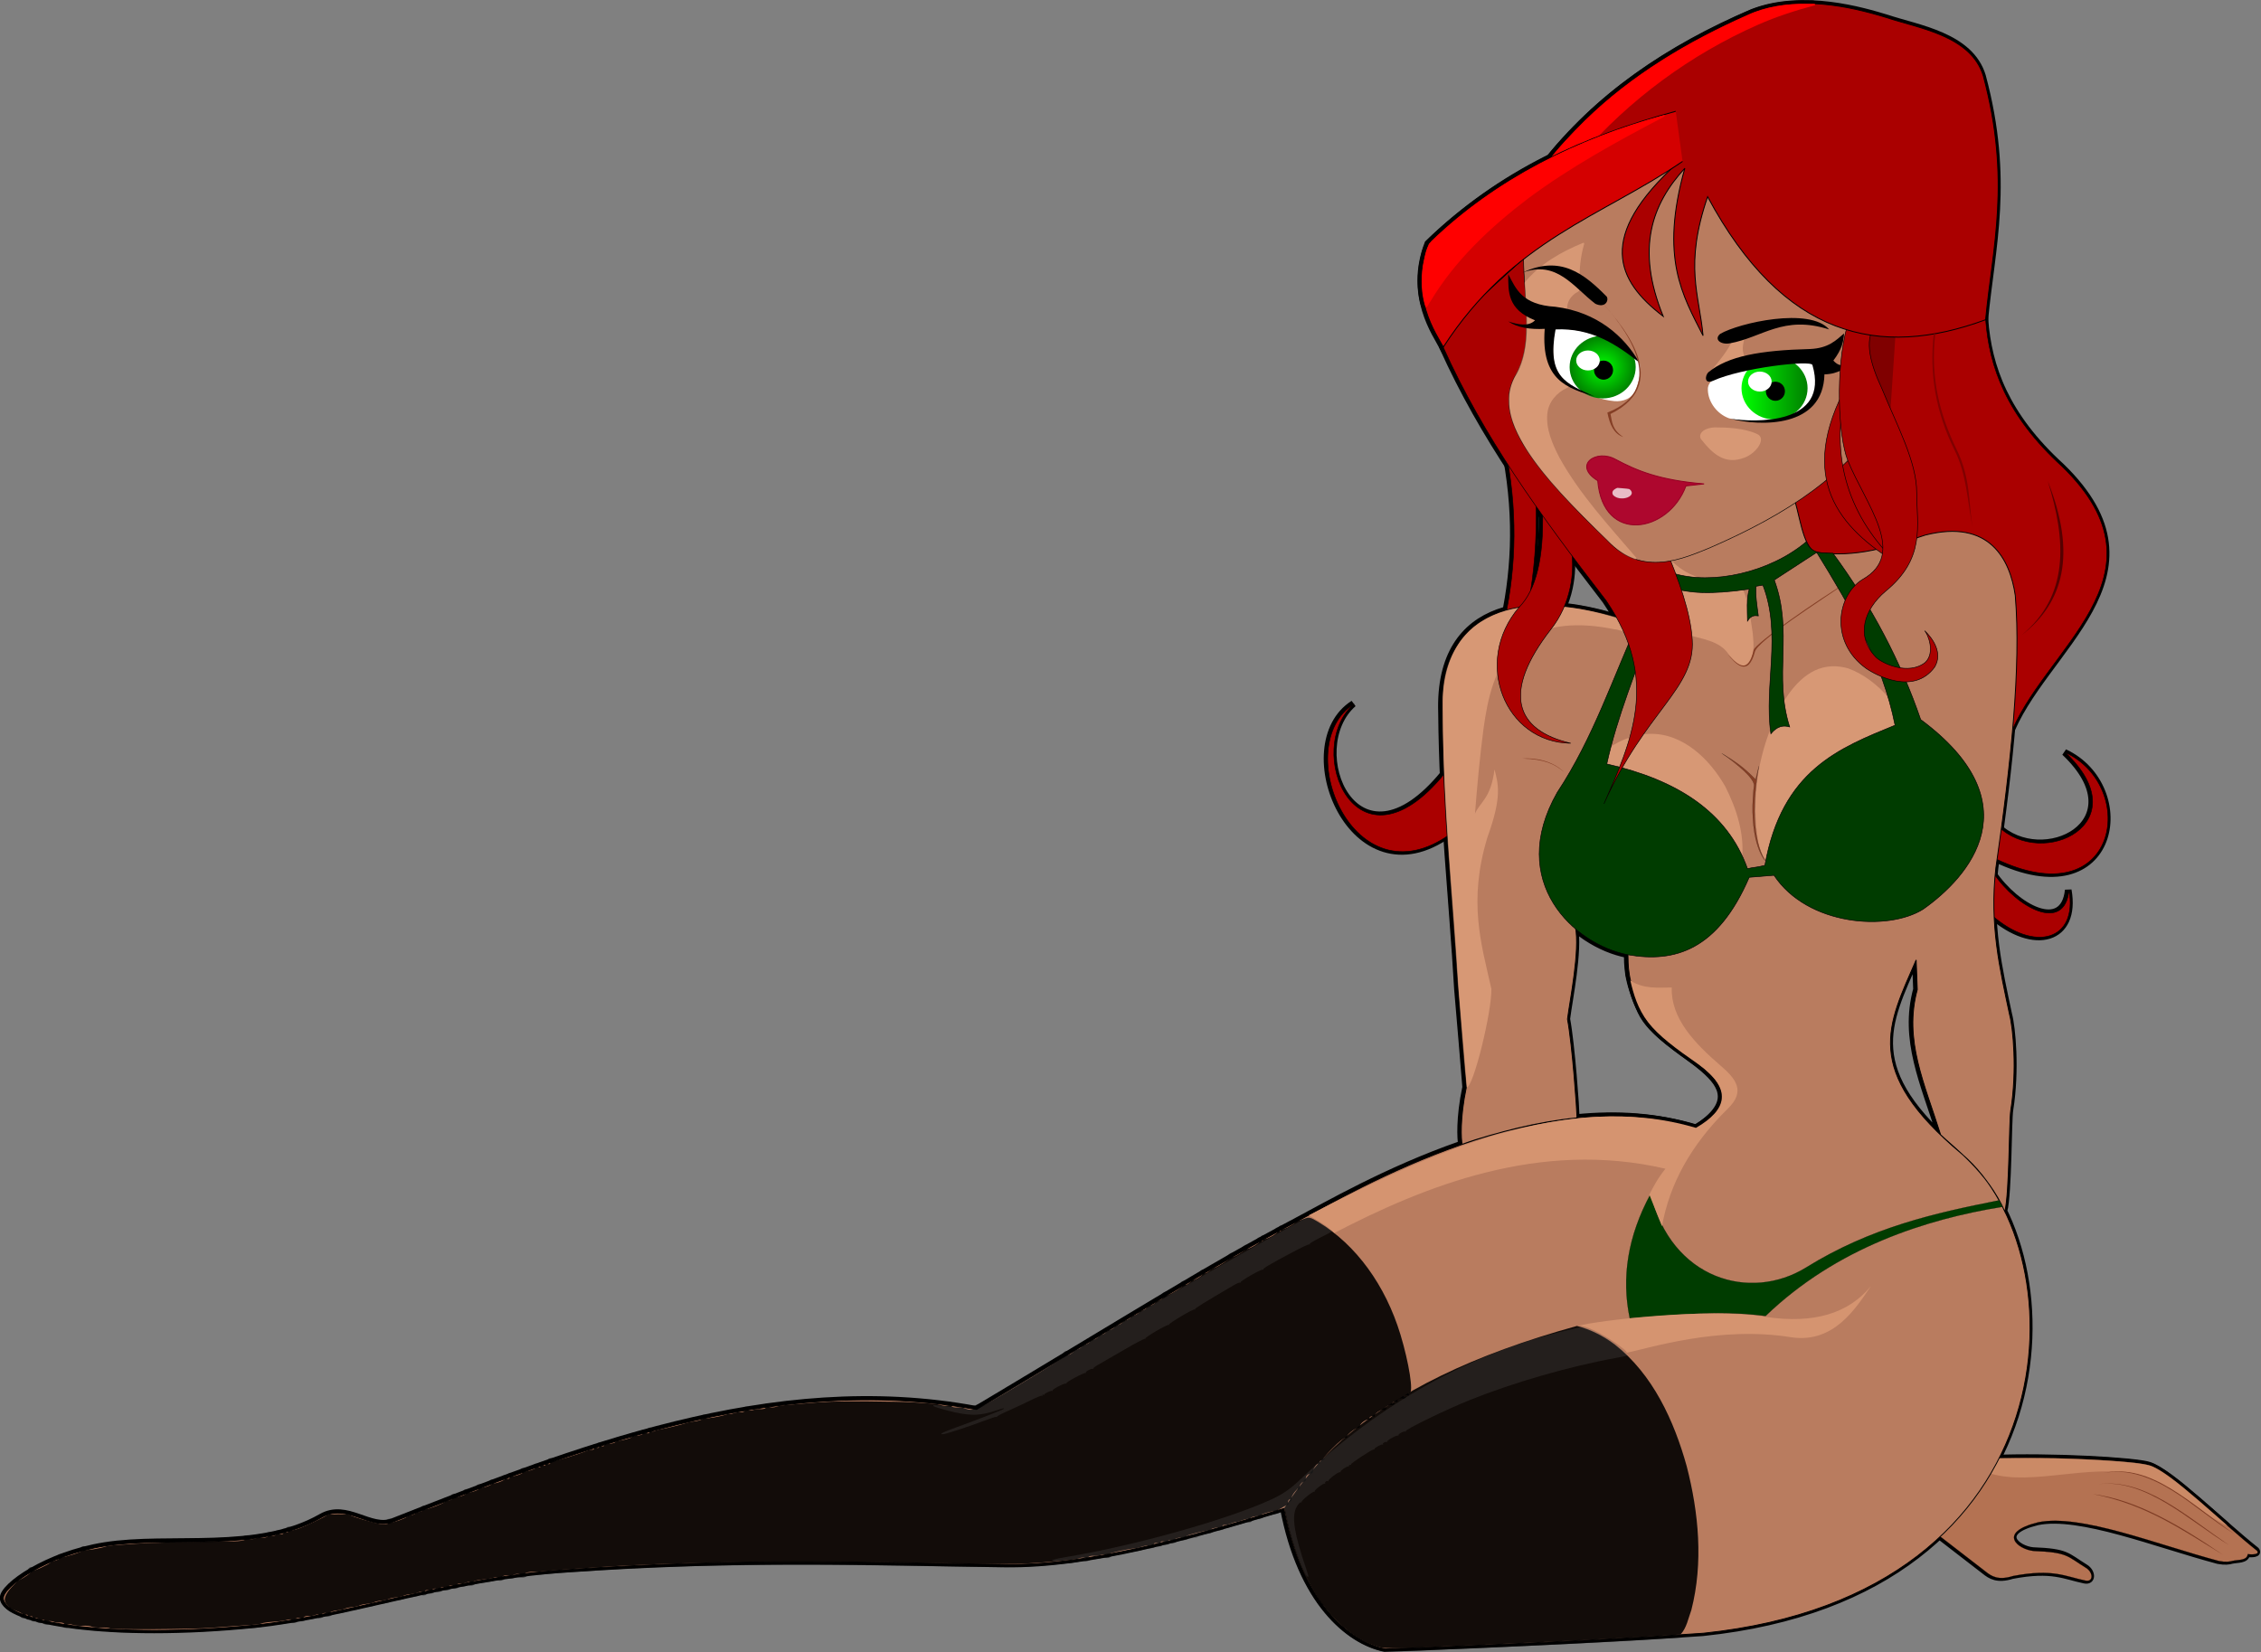 <?xml version="1.0" encoding="UTF-8"?>
<svg version="1.1" viewBox="0 0 825.69 603.53" xmlns="http://www.w3.org/2000/svg" xmlns:xlink="http://www.w3.org/1999/xlink">
<rect x="0" y="0" width="825.69" height="603.53" fill="#808080" stroke="none"/>
<defs>
<radialGradient id="a" cx="648.8" cy="218.94" r="9.96" gradientTransform="matrix(1 0 0 .907 0 20.393)" gradientUnits="userSpaceOnUse">
<stop stop-color="#0f0" offset="0"/>
<stop stop-color="#008000" offset="1"/>
</radialGradient>
<linearGradient id="b" x1="639.01" x2="658.59" y1="218.94" y2="218.94" gradientTransform="matrix(1 0 0 .907 0 20.393)" gradientUnits="userSpaceOnUse">
<stop stop-color="#0f0" offset="0"/>
<stop stop-color="#008000" offset="1"/>
</linearGradient>
</defs>
<g transform="translate(-22.953 -336.24)">
<g transform="translate(-228.43,403.93)">
<g transform="matrix(.834 0 0 .834 33.32 4.095)" stroke="#000">
<path d="m1130.6 53.702c1.543 20.922 9.044 42.209 33.501 64.534 49.605 48.167-8.973 79.964-23.098 118.49l-4.937 38.967c19.583 19.144 61.962-1.471 29.446-32.267 32.282 15.163 23.065 72.262-30.504 46.549l-0.882 6.348c10.242 15.144 31.007 26.313 32.972 7.405 3.919 21.879-14.959 27.624-34.03 10.756l5.113-128.36-10.403-29.622-71.41 2.469-9.521-10.403-3.35-16.222 42.141-72.997z" stroke-width="2.9"/>
<path d="m921.09 114.53c9.89 54.487-5.705 97.73-27.506 138.24-38.552 47.143-62.106-10.874-39.496-30.68-28.454 18.126-0.423 87.549 41.964 57.128 12.829-48.309 39.467-77.124 37.733-145.99z" stroke-width="2.9"/>
<path d="m1108.3 584.84 22.166 17.128c2.694 2.175 5.663 4.04 12.091 2.015 17.568-3.347 23.028 0.243 31.738 2.015 3.536 0.719 3.426-3.609 0.266-5.553-8.296-5.104-7.892-6.857-22.936-7.423-6.84-0.649-16.32-8.088 2.012-12.569 18.55-3.78 51.911 9.751 79.095 16.981 3.035 0.553 4.654 0.296 6.048-0.089 2.43-0.545 6.221-0.064 6.546-2.934 2.455 0.29 5.287 0.064 4.03-1.511-15.617-12.426-37.478-34.241-46.851-37.279-6.275-2.034-43.477-4.065-68.514-3.023z" stroke-width="2.9"/>
<path transform="matrix(1.411,0,0,1.411,449.86,-358.04)" d="m556.61 665.96c-2.385-1.204-3.8-2.102-9.439-5.986-5.497-3.787-6.605-4.512-9.028-5.907-2.963-1.705-4.966-2.585-7.939-3.489-15.454-3.596-32.984 3.552-46.06-0.367 0.276-0.666 2.381-4.123 2.734-4.813l1.136-5e-3c8.766-0.039 13.853-0.03 16.099 0.029 10.381 0.272 17.936 0.707 24.717 1.425 0.542 0.057 2.243 0.304 2.904 0.42 2.107 0.372 3.292 0.867 5.556 2.319 3.77 2.418 8.058 5.936 19.272 15.814 0.9 0.793 1.09 0.992 0.947 0.991-0.026-1.9e-4 -0.431-0.194-0.9-0.431z" opacity=".701" stroke-width="2.056"/>
<path d="m977.95 155.68-7.979 28.925c-35.505-11.507-78.966-8.832-77.3 41.393 0.359 43.677 4.652 80.796 6.982 121.19 1.265 14.613 2.458 28.908 3.588 42.841-2.885 13.708-2.255 22.947-1.843 24.942 14.776-5.464 37.024-10.295 50.314-11.49-0.052-3.461-2.039-31.932-4.183-43.327 1.124-8.768 5.454-29.775 3.491-40.396 8.11 7.573 15.467 8.525 22.941 10.972 0.19 6.317-0.455 11.7 5.917 26.004 8.924 20.033 56.347 30.444 24.162 51.279-67.551-21.596-149.34 27.207-174.56 40.528-37.882 20.009-66.474 38.246-140.63 82.59-89.643-16.634-176.28 18.138-255.39 49.157-9.836 3.857-20.069-8.438-31.327-1.975-27.773 15.941-66.047 7.943-94.824 12.513-25.3 4.018-44.701 17.828-44.471 23.018 0.807 10.08 46.54 18.063 110.13 11.602 39.707-4.035 85.18-20.666 134.72-24.148 79.809-5.609 134.65-3.175 194.02-2.4 36.584 0.477 80.087-11.915 121.7-24.48 7.744 40.831 28.394 58.195 44.377 61.508 58.385-2.197 107.62-4.69 139.33-6.918 162.85-17.01 164.47-166.29 113.02-209.85-43.949-36.837-32.329-56.526-19.988-84.94l0.499 12.967c-6.014 22.082 3.191 41.16 10.201 63.554 5.771 5.633 20.425 16.093 28.13 33.677 2.046-8.595 1.815-39.568 2.587-44.385 2.811-17.546 1.005-36.176-0.523-41.874-4.199-19.841-8.875-39.336-5.984-64.334 6.65-45.74 11.078-87.987 8.478-119.19-2.262-15.659-11.131-33.596-39.398-26.432-15.341 5.118-30.698 10.171-47.876 7.481-6.102-2.283-7.004-17.565-10.473-26.432z" stroke-width="2.9"/>
<path transform="matrix(1.411,0,0,1.411,127.65,211.73)" d="m573.1-23.082c-9.792-0.048-20.456 3.4-25.854 12.076-3.602 5.483-5.009 12.137-4.629 18.661-0.309 28.654 2.731 57.186 4.562 85.746 0.852 11.503 2.114 26.891 2.777 33.028 2.125-0.148 7.847-23.661 7.665-30.607-3.171-14.121-7.239-27.015-1.257-46.944 4.723-13.01 3.318-16.742 2.229-21.182-1.113 9.133-4.597 10.203-6.055 13.755 0.666-8.718 1.494-17.491 2.619-26.185 1.292-9.322 3.313-19.568 10.596-26.097 8.108-7.195 20.008-7.047 30.089-4.936 1.464 0.013 3.149 1.159 4.537 0.594 0.832-2.294-1.03-4.71-1.592-6.892-0.998-2.165-0.902 1.999-1.822 2.694-7.758-2.164-15.733-3.889-23.865-3.712z" opacity=".5" stroke-width="2.056"/>
<path d="m936.61 137.45c0.588 20.688-2.821 34.794-10.227 42.317-20.433 23.93-6.252 59.301 22.569 59.597-24.479-5.72-30.038-22.353-8.816-49.723 9.089-11.39 10.535-25.458 9.169-34.206z" stroke-width="2.9"/>
<path transform="matrix(1.411,0,0,1.411,127.65,211.73)" d="m612.11-37.92c-0.776 1.577-2.16 3.321-0.961 5.08 2.168 6.167 4.074 12.529 6.574 18.52 4.707 1.554 10.779 1.871 13.634 6.474 1.278 1.401 2.831 3.739 4.994 3.315 3.219-2.014 2.667-6.596 2.403-9.886-0.745-4.784-1.253-9.807-3.265-14.233-5.05-1.6-10.63-1.658-15.503-3.968-2.902-1.193-5.294-3.244-7.566-5.357l-0.309 0.055z" opacity=".5" stroke-width="2.056"/>
<path transform="matrix(1.411,0,0,1.411,127.65,211.73)" d="m606.49 16.682c-5.126 0.274-10.259 2.364-14.087 5.734-2.772 4.035-1.305 9.587 1.046 13.461 5.537 8.712 15.055 14.043 24.605 17.357 5.561 1.65 11.541 3.164 17.295 2.682 0.981-7.958-1.615-15.977-5.193-22.992-4.831-8.445-13.226-16.656-23.666-16.241z" opacity=".5" stroke-width="2.056"/>
<path transform="matrix(1.411,0,0,1.411,127.65,211.73)" d="m663.23-4.288c-7.609 0.3-12.847 6.999-16.153 13.139-6.51 12.642-9.024 27.503-6.605 41.564 0.559 2.102 1.23 4.439 2.783 6.019 5.463-4.674 10.487-10.051 15.742-15.032 8.658-8.526 17.445-16.968 25.9-25.671-0.999-3.449-2.193-7.073-3.989-10.242-3.328-3.935-7.638-7.322-12.529-9.126-1.665-0.48-3.41-0.735-5.149-0.652z" opacity=".5" stroke-width="2.056"/>
<path d="m1017.6 200.32c5.143 5.731 9.116 8.28 11.412-1.746 0.595-2.9 27.836-21.91 42.448-30.671-14.405 9.856-40.623 26.537-41.892 31.419-3.005 11.341-8.56 5.31-11.969 0.997z" stroke-width="2.9"/>
<path d="m993.66 164.91c17.027 5.291 42.256-0.193 58.349-13.715 2.485 5.781 7.844 4.792 11.72 4.987 17.12 23.311 29.743 47.621 38.401 72.812 49.577 36.814 21.049 68.978 1.093 83.036-15.432 9.749-50.612 7.315-65.302-14.837l-10.847 0.873c-13.693 31.745-32.474 37.561-53.113 33.912-23.483-4.504-53.24-31.943-30.92-71.066 15.838-23.92 24.505-50.708 36.157-76.303l5.735 2.244c-7.133 20.464-15.632 40.699-20.198 61.591 30.724 6.954 52.788 20.993 61.591 45.882 2.021-0.654 3.982-0.522 7.605-1.496 7.407-41.709 32.62-51.366 56.978-61.342-5.496-27.6-19.55-51.776-34.286-75.68l-18.577 12.094c8.453 22.893-0.478 41.628 6.733 64.334-2.743-0.817-5.486-0.405-8.229 2.992-3.11-21.287 4.884-43.375-3.491-65.082l-2.992 0.499c-0.336 4.322 0.442 8.644 0.997 12.966-1.579-0.206-3.159-0.313-4.738 2.244-0.065-4.655-0.516-9.309 0.748-13.964-17.555 2.588-26.848 1.583-33.663-0.499z" stroke-width="2.9"/>
<path d="m893.17 66.039c17.629 39.155 41.708 72.562 71.298 110.91 23.713 34.894 10.913 61.821-0.98 88.947 18.15-40.756 40.06-50.507 38.65-71.815-1.539-24.234-19.781-54.307-32.798-93.298-9.984-29.908-14.871-62.951-22.808-90.228l-51.866 47.378z" stroke-width="2.9"/>
<path d="m928.31 27.015c-0.043 16.464 4.529 36.112-2.922 50.261-12.586 19.322 9.945 44.666 39.546 73.248 15.309 16.589 33.94 7.664 44.806 3.312 34.228-14.877 60.547-32.094 77.145-59.417l3.117-86.885-54.157-26.104-53.378-2.338z" stroke-width="2.9"/>
<path d="m1078.2 58.932 2.47 29.424 7.718 12.967 2.779-41.642z" stroke-width="2.9"/>
<path transform="matrix(1.411,0,0,1.411,127.65,-223.1)" d="m625.12 213.11c2.898-3.632 6.115-7.144 7.75-11.25l3.5-0.5c-0.701 2.592-1.368 5.176 0.375 7.125z" opacity=".5" stroke-width="2.056"/>
<path d="m1049.9 72.57c-12.417 0.655-24.858 2.632-36.593 6.662-2.425 0.7-4.563 2.847-4.325 5.478 0.159 5.434 4.146 10.537 9.234 12.374 5.058 1.352 10.399 1.103 15.585 0.919 5.606-0.455 11.478-1.442 16.208-4.683 2.72-2.215 5.477-4.963 5.961-8.626 0.643-3.723 0.536-7.711-0.966-11.198-1.138-1.464-3.536-0.756-5.104-0.927z" stroke-width="2.9"/>
<ellipse transform="matrix(1.477,0,0,1.547,80.046,-254.89)" cx="648.8" cy="218.94" rx="9.79" ry="8.862" stroke-width="1.918"/>
<path transform="matrix(1.411,0,0,1.411,127.65,-223.1)" d="m626.94 229.82c-4.188 0.222-5.294 2.607-4.066 3.889 3.481 4.378 7.306 7.85 13.347 5.48 3.708-1.388 6.933-6.043 3.801-7.336-3.884-1.82-9.468-2.045-13.081-2.033z" opacity=".5" stroke-width="2.056"/>
<path d="m1018.7 97.255c10.534 1.733 43.684 2.913 36.008-23.486-0.638-2.297-31.203 1.267-43.496 6.897-3.964 1.67-3.516-2.289-2.075-3.713 8.652-7.068 22.439-9.622 44.596-10.197 7.884-0.365 11.202-3.684 14.806-6.818-0.185 3.373-0.897 6.971-4.675 11.883 3.035 3.293 4.921 1.843 8.572 0.974-3.509 2.12-6.04 4.891-12.468 5.065-0.535 23.518-27.915 22.855-41.268 19.395z" stroke-width="2.9"/>
<circle transform="matrix(1.411,0,0,1.411,122.14,-220.77)" cx="649.56" cy="216.91" r="2.783" stroke-linecap="round" stroke-linejoin="round" stroke-width="2.056"/>
<ellipse transform="matrix(1.411,0,0,1.411,123.24,-221.11)" cx="643.95" cy="214.15" rx="3.662" ry="3.101" stroke-width="2.056"/>
<path d="m942.04 58.237c-0.768 4.672-1.224 9.539-0.358 14.221 0.9 4.995 4.633 8.974 9.054 11.203 5.389 2.821 11.147 5.399 17.284 5.921 3.743 0.362 8.08-1.223 9.382-5.032 1.383-3.607 2.43-7.613 1.73-11.492-1.453-2.211-4.019-3.423-6.026-5.067-8.363-5.96-18.299-10.235-28.744-9.959-0.737 0.133-1.73-0.325-2.322 0.205z" stroke-width="2.9"/>
<ellipse transform="matrix(1.477,0,0,1.547,4.811,-264.13)" cx="648.8" cy="218.94" rx="9.79" ry="8.862" stroke-width="1.918"/>
<path transform="matrix(1.411,0,0,1.411,127.65,211.73)" d="m586.13-135.74c-6.824 2.771-13.482 6.575-18.202 12.363 0.243 4.628 0.615 9.302 0.491 13.96 0.035 5.043-0.787 10.204-3.25 14.647-1.393 2.499-2.286 5.305-2.103 8.201 0.013 5.693 2.85 10.837 5.758 15.539 5.977 9.077 13.814 16.719 21.454 24.408 3.499 3.295 6.72 7.224 11.373 8.888 0.328 0.304 1.375 0.366 0.902-0.282-8.507-9.955-17.56-19.677-23.904-31.207-2.126-4.151-4.14-8.743-3.663-13.523 0.332-3.512 2.87-6.494 6.048-7.924 1.222-0.432-0.362-1.035-0.745-1.484-2.774-2.297-5.047-5.283-5.575-8.909-1.083-4.602-0.038-9.338 0.708-13.912 1.9-0.087 3.858 0.046 5.723-0.177-0.18-2.309 1.323-4.394 3.344-5.405 1.011-0.516 0.272-1.967 0.499-2.887-0.116-3.97 0.281-7.937 1.366-11.756 0.07-0.198 0.132-0.611-0.226-0.541z" opacity=".5" stroke-width="2.056"/>
<path d="m959.5 87.608c-13.003-5.827-20.998-8.659-17.206-29.424 15.5-0.717 26.403 6.325 36.655 14.463-6.536-11.452-18.446-22.072-36.718-24.375-14.812-0.861-17.31-8.058-20.634-14.276-0.015 7.674-0.398 15.436 11.72 20.198-2.857 2.921-7.607 1.832-11.72 0.499 4.002 2.713 9.627 3.577 15.959 3.242-1.743 22.773 10.137 25.955 21.943 29.673z" stroke-width="2.9"/>
<circle transform="matrix(1.411,0,0,1.411,46.899,-230.01)" cx="649.56" cy="216.91" r="2.783" stroke-linecap="round" stroke-linejoin="round" stroke-width="2.056"/>
<ellipse transform="matrix(1.411,0,0,1.411,48.001,-230.36)" cx="643.95" cy="214.15" rx="3.662" ry="3.101" stroke-width="2.056"/>
<path d="m961.49 45.155c10.444 10.987 31.642 38.356 3.491 49.435 1.036 5.231 2.81 9.296 6.982 10.722-5.153-3.497-4.825-6.751-5.611-10.099 29.051-14.296 2.23-42.058-4.862-50.058z" stroke-width="2.9"/>
<path d="m1007.3 125.82c-19.514-1.649-29.262-5.678-38.791-10.756-8.362-4.678-18.888 2.517-7.758 9.345 2.319 27.984 31.025 22.879 38.614 2.292z" stroke-width="2.9"/>
<path transform="matrix(1.411,0,0,1.411,127.65,211.73)" d="m596.64-59.661c-0.584 0.25-1.251 0.603-1.43 1.208-0.091 0.41-0.018 0.868 0.334 1.164 0.983 0.908 2.556 1.069 3.863 0.741 0.725-0.189 1.516-0.581 1.749-1.277 0.183-0.589-0.215-1.199-0.765-1.498-0.962-0.192-1.966-0.209-2.948-0.303-0.267-0.005-0.54-0.073-0.803-0.035z" opacity=".733" stroke-linecap="round" stroke-linejoin="round" stroke-width="2.056"/>
<path d="m959.75 46.963c4.352 2.023 5.946-1.423 4.987-3.117-9.86-9.994-20.303-18.463-37.029-10.473 15.095-5.769 22.517 6.363 32.042 13.59z" stroke-width="2.9"/>
<path transform="matrix(1.411,0,0,1.411,127.65,211.73)" d="m628.62-107.47c-2.057 1.736 0.251 3.422 2.938 2.938 10.073-1.773 16.662-8.898 30.875-4.312-6.007-7.047-28.053-2.007-33.812 1.375z" stroke-width="2.056"/>
<path d="m1070.2 81.873c-22.856 41.76-3.479 63.354 21.694 78.797-20.047-19.21-30.874-45.637-21.694-78.797z" stroke-width="2.9"/>
<path d="m1070 56.688c-5.211 19.089-3.968 48.09 0.249 58.848 7.986 19.564 26.279 40.928 6.483 52.115-11.322 6.987-14.389 27.45 1.496 38.9 4.327 3.032 20.944 11.973 30.069-0.544 3.732-6.273-1.006-12.705-4.385-15.913 1.456 1.553 4.703 9.565 0.325 13.833-7.343 5.931-19.074 0.504-21.77-2.363-8.885-9.226-4.995-20.839 4.239-28.676 17.631-14.38 13.825-28.759 13.715-43.139 0.112-13.497-8.675-29.567-15.211-45.632-5.321-11.353-7.458-20.885-3.491-26.93z" stroke-width="2.9"/>
<path d="m937.56-13.88c23.137-29.812 54.506-51.107 91.264-66.827 22.219-8.627 48.713-0.571 58.848 2.494 13.456 4.512 36.57 7.762 41.892 25.434 12.251 45.733 3.985 75.21 0.998 106.72-46.455 17.107-88.495 7.954-121.69-53.861-10.348 30.212-3.634 42.925-1.995 60.843-8.948-17.642-19.034-34.053-7.979-73.311-14.332 15.605-21.605 35.004-9.476 64.833-20.506-15.682-29.397-34.827 6.483-67.326z" stroke-width="2.9"/>
<path d="m1052.4-84.355c-8.953-0.162-18.008 1.128-26.173 4.904-25.945 11.523-50.772 26.219-71.103 46.172-5.985 6.002-11.983 12.156-16.969 18.979 3.489 0.452 7.337 0.156 10.965 0.132 2.303 0.161 2.768-2.689 4.285-3.849 21.165-24.409 47.885-44.109 77.48-57.187 8.013-3.568 16.496-6.258 24.92-8.534 0.704-1.047-1.869-0.467-2.369-0.628-0.345 0.004-0.691 0.007-1.036 0.011z" stroke-width="2.9"/>
<path d="m994.91-37.319c-39.616 10.8-75.679 26.499-108.22 57.851-8.759 22.863 3.527 39.793 6.483 45.383 30.471-47.07 69.187-57.04 104.73-81.29" stroke-width="2.9"/>
<path d="m946.13 252.06c-5.211-5.252-13.262-6.401-18.337-5.995 9.536 0.287 14.133 2.36 18.337 5.995z" stroke-width="2.9"/>
<path d="m1015.1 243.78c5.795 3.551 9.352 5.815 14.811 11.461l1.443-5.953c-2.708 14.782-3.173 32.059 2.789 41.57-3.928-4.58-6.873-16.241-4.937-32.972 0.214-3.152-7.517-9.539-14.106-14.106z" stroke-width="2.9"/>
<path d="m989.7-35.651c-37.464 10.181-73.571 27.944-101.67 55.089-2.626 2.95-3 7.199-3.819 10.917-0.835 5.939-0.723 12.194 1.141 17.911 1.017 0.496 1.434-1.574 2.056-2.131 10.751-18.086 26.345-32.691 42.963-45.338 18.363-13.641 38.54-24.744 58.769-35.369 0.306-0.146 1.715-0.897 0.562-1.08z" stroke-width="2.9"/>
<path d="m1157.7 124.51c12.799 32.074 6.956 53.439-11.47 67.575 20.81-17.12 19.742-41.202 11.47-67.575z" stroke-width="2.9"/>
<path d="m1107.9 60.179c-1.97 17.197 0.775 34.145 9.226 51.118 5.098 10.239 5.54 22.179 7.73 33.414-1.8-11.269-0.82-21.384-6.945-33.969-7.295-14.987-11.602-31.379-9.354-50.516" stroke-width="2.9"/>
<path transform="matrix(1.411,0,0,1.411,127.65,211.73)" d="m511.1 235.99c-6.873 6.124-12.719 13.351-17.766 21.014 1.82 10.314 5.456 20.493 11.369 29.179 4.81 6.377 11.131 12.374 19.125 14.208 7.882 0.383 15.795-0.453 23.686-0.629 22.932-1.07 45.899-1.983 68.791-3.536 1.921-1.984 2.427-5.081 3.381-7.612 3.741-14.611 2.28-30.144-1.441-44.59-3.947-14.191-10.525-28.57-22.368-37.821-3.49-2.627-7.471-4.646-11.7-5.745-32.191 8.901-55.693 20.314-73.075 35.532z" opacity=".5" stroke-width="2.056"/>
<path transform="matrix(1.411,0,0,1.411,127.65,211.73)" d="m129.02 294.36c-0.321-0.214-1.618-0.343-2.883-0.287-1.265 0.056-2.577-0.07-2.917-0.28-0.339-0.21-1.577-0.335-2.751-0.279-1.174 0.057-2.532-0.065-3.018-0.269-0.486-0.205-1.218-0.244-1.625-0.087-0.408 0.156-0.884 0.054-1.058-0.228-0.174-0.282-0.807-0.466-1.405-0.408-0.599 0.058-1.486-0.067-1.972-0.277-0.486-0.21-1.218-0.254-1.625-0.097-0.408 0.156-0.885 0.052-1.061-0.233-0.176-0.285-0.63-0.398-1.01-0.253-0.38 0.146-0.834 0.032-1.01-0.253-0.176-0.285-0.638-0.395-1.026-0.246-0.389 0.149-0.707 0.027-0.707-0.272 0-0.299-0.341-0.412-0.758-0.253-0.417 0.16-0.758 0.046-0.758-0.253 0-0.299-0.341-0.412-0.758-0.253-0.417 0.16-0.758 0.12-0.758-0.088 0-0.208-0.739-0.657-1.641-0.998-2.095-0.791-1.931-0.693-3.147-1.875-1.416-1.376-1.043-3.075 1.219-5.556 1.013-1.111 2.061-2.118 2.327-2.238 1.715-0.771 3.768-2.238 3.768-2.694 0-0.297 0.141-0.398 0.314-0.225 0.295 0.295 5.199-1.933 5.747-2.611 0.139-0.172 0.707-0.392 1.263-0.489 0.556-0.097 1.149-0.401 1.319-0.674 0.17-0.274 0.462-0.452 0.648-0.397 0.662 0.197 6.872-1.777 6.872-2.185 0-0.228 0.208-0.286 0.463-0.129 0.43 0.266 4.889-0.455 6.608-1.069 0.417-0.149 1.667-0.327 2.778-0.397 1.111-0.07 4.179-0.281 6.819-0.47 4.036-0.289 17.552-0.616 30.13-0.728 1.71-0.015 3.244-0.247 3.41-0.516 0.166-0.268 0.752-0.37 1.304-0.226 0.551 0.144 1.403 0.09 1.893-0.12 0.49-0.21 1.494-0.335 2.23-0.277 0.736 0.058 1.475-0.115 1.642-0.385 0.167-0.27 0.732-0.378 1.256-0.241 0.524 0.137 1.092 0.023 1.263-0.253 0.171-0.276 0.764-0.383 1.32-0.238 0.555 0.145 1.01 0.017 1.01-0.284 0-0.301 0.341-0.417 0.758-0.257s0.758 0.026 0.758-0.298c0-0.324 0.203-0.463 0.451-0.31 0.248 0.153 1.442-0.066 2.652-0.487 2.131-0.742 8.507-3.766 9.019-4.278 0.334-0.334 6.746-0.327 7.071 8e-3 0.427 0.44 7.201 2.46 9.407 2.806 1.331 0.208 2.21 0.121 2.434-0.242 0.193-0.312 0.547-0.446 0.788-0.298 0.423 0.261 4.537-1.152 5.049-1.734 0.139-0.158 0.707-0.367 1.263-0.464 0.556-0.097 1.124-0.324 1.263-0.505s0.707-0.406 1.263-0.501c0.556-0.095 1.086-0.38 1.18-0.634 0.093-0.254 0.352-0.349 0.575-0.211 0.388 0.24 5.547-1.664 6.074-2.241 0.139-0.152 0.707-0.356 1.263-0.453 0.556-0.097 1.149-0.401 1.319-0.674 0.17-0.274 0.458-0.461 0.64-0.416 0.765 0.188 3.344-0.618 3.344-1.045 0-0.256 0.17-0.422 0.379-0.369 0.786 0.2 3.662-0.701 3.662-1.147 0-0.256 0.17-0.422 0.379-0.369 0.813 0.206 3.662-0.709 3.662-1.176 0-0.272 0.194-0.375 0.431-0.228 0.532 0.329 3.61-0.79 3.61-1.312 0-0.208 0.341-0.248 0.758-0.088 0.417 0.16 0.758 0.039 0.758-0.268 0-0.308 0.17-0.516 0.379-0.463 0.786 0.2 3.662-0.701 3.662-1.147 0-0.256 0.17-0.422 0.379-0.369 0.771 0.196 3.662-0.697 3.662-1.131 0-0.247 0.341-0.318 0.758-0.158 0.417 0.16 0.758 0.046 0.758-0.253 0-0.299 0.341-0.412 0.758-0.253s0.758 0.046 0.758-0.253c0-0.299 0.341-0.412 0.758-0.253 0.429 0.165 0.758 0.012 0.758-0.353 0-0.354 0.131-0.513 0.291-0.353 0.243 0.243 8.847-2.406 11.326-3.487 0.417-0.182 1.042-0.285 1.389-0.229 0.347 0.056 0.631-0.128 0.631-0.41s0.341-0.381 0.758-0.221c0.417 0.16 0.758 0.046 0.758-0.253 0-0.299 0.341-0.412 0.758-0.253 0.417 0.16 0.758 0.096 0.759-0.142 5.1e-4 -0.238 0.722-0.484 1.603-0.546 0.881-0.062 1.733-0.289 1.893-0.505 0.16-0.216 0.518-0.404 0.796-0.419 1.308-0.068 4.293-0.879 4.294-1.166 5.1e-4 -0.177 0.738-0.375 1.638-0.438 0.9-0.064 1.706-0.324 1.791-0.578 0.085-0.254 0.598-0.346 1.14-0.204 0.565 0.148 0.986 5e-3 0.986-0.336 0-0.327 0.227-0.453 0.505-0.282 0.278 0.172 0.78 0.143 1.115-0.065 0.335-0.207 1.074-0.427 1.641-0.488 1.155-0.124 7.183-1.605 8.355-2.053 0.417-0.159 1.519-0.368 2.45-0.464 0.931-0.096 1.974-0.409 2.319-0.695 0.345-0.286 0.743-0.404 0.886-0.262 0.261 0.261 5.065-0.585 6.467-1.139 0.417-0.165 0.962-0.252 1.212-0.194 0.25 0.058 0.818-0.053 1.263-0.247 0.445-0.194 1.298-0.306 1.897-0.248 0.599 0.058 1.231-0.126 1.405-0.408 0.174-0.282 0.651-0.385 1.058-0.228 0.408 0.156 1.139 0.114 1.625-0.095 0.486-0.208 1.486-0.332 2.223-0.274 0.736 0.058 1.475-0.115 1.642-0.385 0.167-0.27 0.754-0.373 1.305-0.228 0.551 0.144 1.403 0.099 1.893-0.101 0.49-0.2 1.801-0.437 2.912-0.528 1.111-0.09 3.157-0.266 4.546-0.389 8.186-0.728 11.132-0.836 20.961-0.77 5.973 0.04 12.336 0.18 14.142 0.31 1.806 0.13 4.306 0.3 5.556 0.378 1.25 0.077 2.674 0.302 3.164 0.499 0.49 0.197 1.342 0.24 1.893 0.096 0.551-0.144 1.139-0.041 1.305 0.228 0.167 0.27 0.906 0.443 1.642 0.385 0.736-0.058 1.68 0.022 2.096 0.179 3.126 1.172 3.331 1.085 17.804-7.56 7.709-4.604 14.016-8.582 14.016-8.839 0-0.257 0.219-0.332 0.487-0.167 0.268 0.165 0.912-0.105 1.431-0.602 0.519-0.496 1.266-0.972 1.66-1.056 0.394-0.085 0.944-0.426 1.222-0.758 0.279-0.332 0.847-0.673 1.263-0.758 0.416-0.085 0.984-0.426 1.263-0.758 0.279-0.332 0.847-0.673 1.263-0.758 0.416-0.085 0.984-0.426 1.263-0.758 0.279-0.332 0.847-0.673 1.263-0.758 0.416-0.085 0.984-0.426 1.263-0.758 0.279-0.332 0.847-0.673 1.263-0.758 0.416-0.085 0.984-0.426 1.263-0.758 0.279-0.332 0.847-0.673 1.263-0.758 0.416-0.085 0.984-0.426 1.263-0.758 0.279-0.332 0.847-0.673 1.263-0.758 0.416-0.085 0.984-0.426 1.263-0.758s0.847-0.673 1.263-0.758c0.416-0.085 0.984-0.426 1.263-0.758 0.279-0.332 0.847-0.673 1.263-0.758 0.416-0.085 0.984-0.426 1.263-0.758 0.279-0.332 0.847-0.673 1.263-0.758 0.416-0.085 0.984-0.426 1.263-0.758 0.279-0.332 0.847-0.673 1.263-0.758 0.416-0.085 1.05-0.539 1.409-1.01 0.359-0.471 0.741-0.742 0.849-0.604 0.277 0.356 5.316-2.645 5.316-3.166 0-0.236 0.219-0.293 0.487-0.128 0.268 0.165 0.95-0.162 1.515-0.728 0.566-0.566 1.029-0.902 1.029-0.747s0.682-0.122 1.515-0.614c0.833-0.492 1.515-1.087 1.515-1.321 0-0.234 0.193-0.307 0.429-0.161 0.236 0.146 0.87-0.125 1.409-0.602 0.539-0.477 1.265-0.926 1.613-1 0.896-0.189 4.81-2.685 5.255-3.351 0.204-0.306 0.375-0.367 0.379-0.136 9e-3 0.478 3.601-1.603 4.167-2.414 0.204-0.292 0.375-0.347 0.379-0.121 0.011 0.555 4.048-1.741 4.048-2.302 0-0.243 0.227-0.301 0.505-0.13 0.278 0.172 0.505 0.034 0.505-0.307 0-0.34 0.147-0.472 0.327-0.292 0.4 0.4 4.219-1.684 4.219-2.302 0-0.243 0.227-0.301 0.505-0.13 0.278 0.172 0.505 0.034 0.505-0.307 0-0.34 0.149-0.471 0.33-0.289 0.285 0.285 3.492-1.355 4.216-2.155 0.139-0.154 0.48-0.326 0.758-0.382 0.278-0.057 1.191-0.371 2.03-0.698 1.376-0.537 1.796-0.432 4.293 1.074 11.641 7.02 20.784 19.571 25.435 34.916 2.682 8.849 4.118 18.096 2.809 18.096-0.294 0-0.396 0.225-0.226 0.499 0.172 0.279-0.015 0.375-0.424 0.218-0.403-0.155-0.905-4e-3 -1.114 0.336-0.26 0.421-0.171 0.487 0.279 0.209 0.441-0.272 0.539-0.211 0.296 0.183-0.201 0.325-0.557 0.473-0.79 0.329-0.623-0.385-2.072 0.276-1.749 0.798 0.152 0.245-0.054 0.32-0.457 0.165-0.403-0.155-0.905-4e-3 -1.114 0.336-0.26 0.421-0.171 0.487 0.279 0.209 0.428-0.265 0.539-0.211 0.314 0.152-0.191 0.309-0.63 0.452-0.976 0.319-0.346-0.133-1.078 0.121-1.625 0.565-0.548 0.443-0.676 0.641-0.286 0.438 0.47-0.244 0.586-0.169 0.344 0.223-0.201 0.325-0.571 0.465-0.821 0.31-0.615-0.38-3.073 1.27-2.727 1.83 0.151 0.244-0.055 0.318-0.458 0.163-0.403-0.155-0.905-4e-3 -1.114 0.336-0.26 0.421-0.171 0.487 0.279 0.209 0.441-0.272 0.539-0.211 0.296 0.183-0.201 0.325-0.577 0.461-0.835 0.301-0.611-0.377-2.744 1.119-2.744 1.925 0 0.342-0.265 0.622-0.589 0.622-0.954 0-3.759 2.281-3.439 2.798 0.161 0.261-6e-3 0.359-0.371 0.219-0.373-0.143-2.21 1.329-4.193 3.358-1.941 1.987-3.189 3.432-2.772 3.21 0.448-0.239 0.586-0.215 0.337 0.057-0.231 0.253-0.686 0.47-1.01 0.483-0.324 0.013-0.527 0.314-0.45 0.669 0.076 0.355-0.083 0.509-0.353 0.342-0.478-0.296-1.752 1.486-1.788 2.502-0.01 0.278-0.245 0.509-0.523 0.513-0.976 0.015-1.793 0.835-1.655 1.661 0.077 0.459-0.153 0.84-0.51 0.846-0.745 0.013-1.669 1.297-1.329 1.846 0.125 0.202-0.039 0.532-0.364 0.733-0.396 0.245-0.464 0.131-0.205-0.344 0.212-0.39-0.2-0.028-0.916 0.806-0.716 0.833-1.205 1.792-1.088 2.13 0.118 0.338-0.038 0.771-0.347 0.962-0.363 0.225-0.417 0.114-0.152-0.314 0.279-0.451 0.212-0.54-0.209-0.279-0.34 0.21-0.497 0.697-0.349 1.082 0.148 0.385 0.107 0.653-0.092 0.594-0.198-0.058-1.027 0.338-1.841 0.882-0.814 0.543-1.723 1.003-2.02 1.021-1.377 0.086-4.328 0.887-4.329 1.176-5.1e-4 0.177-0.738 0.375-1.638 0.438-0.9 0.064-1.715 0.349-1.81 0.634s-0.362 0.402-0.593 0.26c-0.231-0.143-1.064 6e-3 -1.851 0.331-0.787 0.325-1.594 0.556-1.793 0.515-0.199-0.042-0.994 0.185-1.768 0.505-0.774 0.319-1.691 0.534-2.038 0.477-0.347-0.057-0.632 0.077-0.632 0.298-5.1e-4 0.221-0.722 0.452-1.603 0.514-0.881 0.062-1.733 0.289-1.893 0.505-0.16 0.216-0.518 0.393-0.796 0.394-1.156 5e-3 -6.819 1.423-6.819 1.708-5e-4 0.17-0.722 0.361-1.603 0.423-0.881 0.062-1.817 0.328-2.081 0.592-0.263 0.263-0.769 0.368-1.124 0.232-0.355-0.136-0.782-0.026-0.949 0.245-0.167 0.271-0.758 0.373-1.314 0.228-0.555-0.145-1.01-0.032-1.01 0.253 0 0.284-0.455 0.398-1.01 0.253-0.556-0.145-1.011-0.067-1.011 0.174-5.1e-4 0.241-0.658 0.461-1.46 0.489-0.802 0.028-1.881 0.228-2.398 0.444-0.517 0.216-1.394 0.436-1.949 0.488-2.786 0.263-8.334 1.502-8.334 1.86 0 0.225-0.341 0.278-0.758 0.118s-1.155-0.12-1.641 0.088c-0.486 0.208-1.486 0.332-2.223 0.274-0.736-0.058-1.482 0.127-1.658 0.411-0.175 0.284-0.652 0.388-1.06 0.231-0.408-0.156-1.139-0.121-1.625 0.079-0.486 0.2-1.679 0.439-2.652 0.532-15.79 1.506-14.99 1.49-46.72 0.931-43.27-0.763-77.14-0.274-101.77 1.468-2.361 0.167-5.771 0.396-7.576 0.508-1.806 0.113-4.533 0.336-6.061 0.495-1.528 0.16-3.725 0.296-4.882 0.302-1.157 6e-3 -2.251 0.249-2.43 0.539-0.179 0.29-0.868 0.392-1.529 0.226-0.662-0.166-1.5-0.118-1.863 0.106-0.363 0.224-1.262 0.345-1.999 0.267-0.737-0.077-1.483 0.092-1.658 0.375-0.175 0.284-0.652 0.388-1.06 0.231-0.408-0.156-1.139-0.123-1.625 0.074-0.486 0.197-2.002 0.453-3.369 0.569-1.367 0.116-2.752 0.432-3.077 0.702-0.325 0.27-0.731 0.351-0.902 0.18-0.171-0.171-0.718-0.134-1.216 0.082-0.498 0.216-1.283 0.347-1.745 0.291-0.462-0.056-0.973 0.115-1.137 0.38-0.164 0.265-0.726 0.37-1.25 0.233-0.524-0.137-1.092-0.023-1.263 0.253-0.171 0.276-0.739 0.39-1.263 0.253-0.524-0.137-1.092-0.023-1.263 0.253-0.171 0.276-0.739 0.39-1.263 0.253-0.524-0.137-1.092-0.023-1.263 0.253-0.171 0.276-0.764 0.383-1.32 0.238-0.555-0.145-1.01-0.017-1.01 0.284 0 0.301-0.33 0.421-0.733 0.267-0.403-0.155-1.006-0.113-1.338 0.092-0.333 0.206-1.371 0.443-2.308 0.527-0.937 0.084-1.959 0.311-2.273 0.505s-1.336 0.421-2.273 0.505c-0.937 0.084-1.959 0.311-2.273 0.505-0.314 0.194-1.336 0.421-2.273 0.505-0.937 0.084-1.959 0.311-2.273 0.505-0.314 0.194-1.336 0.421-2.273 0.505-0.937 0.084-1.959 0.311-2.273 0.505-0.314 0.194-1.336 0.421-2.273 0.505-0.937 0.084-1.959 0.311-2.273 0.505-0.314 0.194-1.369 0.424-2.347 0.512-0.977 0.088-1.994 0.376-2.259 0.642-0.265 0.265-0.798 0.361-1.185 0.213-0.386-0.148-1.005-0.019-1.374 0.288-0.369 0.306-0.811 0.417-0.982 0.247-0.171-0.171-0.718-0.135-1.216 0.08-0.498 0.215-1.395 0.343-1.994 0.285-0.599-0.058-1.224 0.114-1.389 0.383-0.166 0.268-0.73 0.375-1.254 0.238-0.524-0.137-1.099-0.012-1.278 0.278-0.179 0.29-0.659 0.399-1.067 0.242-0.408-0.156-1.139-0.128-1.625 0.062-0.486 0.191-2.327 0.443-4.09 0.56s-3.428 0.35-3.699 0.518c-0.271 0.168-1.669 0.377-3.107 0.465-1.438 0.088-3.978 0.265-5.645 0.393s-4.735 0.362-6.819 0.52c-6.134 0.466-30.853 0.623-31.489 0.199z" opacity=".5" stroke-width="2.056"/>
<path d="m983.92 436.67c9.112 37.531 43.652 47.241 67.949 32.297 28.511-17.695 56.559-23.911 84.603-29.471l1.48 2.834c-33.34 5.38-72.544 17.812-103.71 47.796-20.819-2.671-39.981-0.379-59.445 1.008-3.694-17.69-0.949-35.824 9.129-54.464z" stroke-width="2.9"/>
<path transform="matrix(1.411,0,0,1.411,127.65,211.73)" d="m675.42 188.06c-6.987 8.586-17.846 11.785-32.578 9.596-18.218-3.044-52.801 1.243-58.063 2.72 4.21-0.047 15.722 7.94 14.801 8.4 6.646-1.28 28.53-8.462 51.09-4.807 13.198 1.976 19.99-8.902 24.749-15.91z" stroke-width="2.056"/>
<path transform="matrix(1.411,0,0,1.411,127.65,211.73)" d="m501.02 166.08c36.624-19.034 80.143-38.953 120.08-27.111 9.816-5.652 11.3-12.088 0.893-19.643-7.328-5.085-12.498-8.946-15.729-13.134-3.227-4.182-4.519-8.692-5.521-12.937 4.286 2.716 8.571 2.15 12.857 2.143-0.351 9.448 6.903 17.175 15.179 24.286 4.715 4.051 7.846 7.93 2.143 13.393-11.375 11.177-18.03 23.347-20.357 36.429l-3.929-9.821c1.249-2.4 2.37-4.715 5-8.036-39.102-9.088-74.875 5.471-102.75 19.948-2.941-2.946-6.492-4.498-7.867-5.516z" stroke-width="2.056"/>
<path transform="matrix(1.411,0,0,1.411,127.65,211.73)" d="m386.98 233.85c0.057-0.17 2.088-1.021 4.515-1.89 5.662-2.029 14.443-5.437 14.753-5.726 0.395-0.368-0.155-0.265-2.071 0.386-5.379 1.83-8.537 1.848-15.326 0.088-2.353-0.61-4.322-1.244-4.377-1.409-0.129-0.386-0.468-0.408 7.013 0.441l6.44 0.731 15.026-9.043c36.423-21.92 57.728-34.273 86.301-50.035 0.727-0.401 1.503-0.729 1.724-0.729 0.686 0 7.182 4.04 7.182 4.466 0 0.042-1.596 0.875-3.546 1.852-2.275 1.139-3.483 1.879-3.37 2.061 0.11 0.178 0.062 0.214-0.128 0.097-0.177-0.109-2.325 0.891-5.153 2.399-7.303 3.895-9.283 5.06-9.102 5.353 0.097 0.158 0.041 0.189-0.14 0.077-0.412-0.255-7.161 3.592-6.937 3.954 0.103 0.167 0.051 0.201-0.134 0.087-0.173-0.107-1.031 0.24-1.996 0.806-9.447 5.542-12.15 7.218-12.007 7.449 0.099 0.159 0.043 0.191-0.14 0.078-0.4-0.247-8.158 4.369-7.939 4.723 0.095 0.154 0.04 0.187-0.134 0.079-0.393-0.243-7.404 3.866-7.189 4.214 0.096 0.155 0.04 0.187-0.136 0.078-0.174-0.108-2.907 1.336-6.542 3.456-3.434 2.002-7.011 4.067-7.949 4.587-0.991 0.55-1.636 1.06-1.539 1.216 0.096 0.156 0.047 0.196-0.117 0.094-0.403-0.249-2.38 0.807-2.164 1.156 0.103 0.167 0.06 0.211-0.105 0.109-0.39-0.241-6.157 2.849-5.948 3.187 0.096 0.155 0.047 0.195-0.115 0.095-0.408-0.252-4.404 1.812-4.188 2.163 0.103 0.167 0.062 0.214-0.1 0.114-0.338-0.209-2.606 0.858-2.429 1.143 0.07 0.113-0.068 0.131-0.306 0.039-0.292-0.112-0.374-0.071-0.253 0.126 0.115 0.186 0.049 0.242-0.183 0.153-0.2-0.077-1.825 0.591-3.612 1.484-1.787 0.893-4.865 2.336-6.84 3.208-1.976 0.872-3.532 1.681-3.459 1.8 0.073 0.118-0.024 0.155-0.215 0.081-0.191-0.073-1.952 0.49-3.914 1.253-3.744 1.455-10.857 3.808-12.368 4.092-0.645 0.121-0.859 0.082-0.784-0.143z" opacity=".215" stroke-width="2.056"/>
<path transform="matrix(1.411,0,0,1.411,127.65,211.73)" d="m499.98 277.59c-2.345-4.546-4.833-12.274-6.225-19.33-0.233-1.18-0.37-1.438-0.71-1.335-0.232 0.07-2.416 0.752-4.853 1.516-5.328 1.671-17.185 5.159-20.247 5.957-1.211 0.316-2.143 0.67-2.07 0.787s-0.034 0.15-0.236 0.072c-0.202-0.078-1.657 0.203-3.233 0.623-11.312 3.019-27.059 6.159-36.2 7.219-4.039 0.469-5 0.485-4.866 0.083 0.059-0.178 1.804-0.585 4.251-0.991 21.401-3.55 50.227-11.638 63.75-17.885 3.646-1.684 5.869-3.218 8.97-6.19 24.659-23.626 52.966-39.389 83.466-46.476l4.032-0.937 1.36 0.428c2.094 0.659 6.009 2.748 8.11 4.326 1.848 1.389 4.546 3.845 4.546 4.139 0 0.081-1.449 0.407-3.22 0.724-14.426 2.586-31.931 7.613-45.646 13.108-7.329 2.936-20.222 9.211-19.922 9.695 0.106 0.171 0.063 0.215-0.107 0.11-0.403-0.249-2.38 0.807-2.164 1.156 0.107 0.173 0.059 0.211-0.123 0.098-0.405-0.25-3.628 1.573-3.409 1.928 0.101 0.164 0.054 0.204-0.116 0.099-0.393-0.243-1.362 0.31-1.149 0.656 0.103 0.167 0.057 0.208-0.116 0.101-0.319-0.197-2.632 1.055-2.46 1.333 0.059 0.096-0.083 0.177-0.316 0.179-0.593 7e-3 -7.175 4.348-7.006 4.621 0.076 0.123-0.06 0.208-0.301 0.189-0.243-0.019-0.408 0.115-0.37 0.3 0.038 0.184-0.046 0.263-0.187 0.176-0.334-0.207-2.589 1.343-2.4 1.649 0.08 0.129-3e-3 0.182-0.184 0.118-0.463-0.163-3.797 2.347-3.581 2.696 0.107 0.174 0.058 0.21-0.129 0.094-0.378-0.234-1.091 0.325-0.87 0.682 0.094 0.153 0.04 0.187-0.129 0.083-0.384-0.237-3.384 2.071-3.161 2.432 0.101 0.164 0.051 0.201-0.123 0.093-0.383-0.237-4.142 2.826-3.917 3.191 0.093 0.15 0.054 0.202-0.086 0.115-0.35-0.216-1.232 0.772-1.709 1.915-1.244 2.976-0.347 8.254 3.137 18.478 0.423 1.241 0.769 2.349 0.769 2.462 0 0.458-0.515 0.161-0.85-0.489z" opacity=".215" stroke-width="2.056"/>
<path d="m1177.4 568.09c23.497 4.462 39.782 16.137 57.179 26.7-19.06-13.072-38.119-24.268-57.179-26.7z" stroke-width="2.9"/>
<path d="m1180 563.76c20.865-2.514 39.782 16.137 57.178 26.7-19.06-13.072-37.031-29.377-57.178-26.7z" stroke-width="2.9"/>
<path d="m1182.2 558.85c22.112-3.85 39.782 16.137 57.178 26.7-19.06-13.072-36.23-31.069-57.178-26.7z" stroke-width="2.9"/>
</g>
<path d="m976.51 48.897c1.287 17.454 7.545 35.213 27.949 53.838 41.383 40.184-7.486 66.711-19.27 98.85l-4.119 32.509c16.337 15.971 51.692-1.227 24.566-26.919 26.932 12.65 19.242 60.286-25.448 38.834l-0.735 5.296c8.544 12.634 25.868 21.952 27.507 6.178 3.27 18.253-12.48 23.046-28.39 8.973l4.266-107.09-8.679-24.713-59.575 2.059-7.943-8.679-2.795-13.533 35.157-60.899z" fill="#a00" stroke="#000" stroke-width=".208"/>
<path d="m801.76 99.646c8.251 45.457-4.759 81.533-22.947 115.33-32.162 39.329-51.813-9.072-32.95-25.595-23.738 15.122-0.353 73.039 35.01 47.66 10.703-40.303 32.926-64.342 31.479-121.8z" fill="#a00" stroke="#000" stroke-width=".208"/>
<path d="m957.93 492 18.492 14.29c2.247 1.815 4.725 3.371 10.087 1.681 14.656-2.792 19.212 0.203 26.478 1.681 2.95 0.6 2.858-3.01 0.222-4.633-6.921-4.258-6.584-5.721-19.134-6.193-5.706-0.541-13.615-6.748 1.679-10.486 15.475-3.153 43.308 8.135 65.986 14.166 2.532 0.461 3.883 0.247 5.046-0.074 2.027-0.454 5.19-0.053 5.462-2.447 2.048 0.242 4.411 0.053 3.362-1.261-13.029-10.367-31.266-28.566-39.086-31.101-5.235-1.697-36.271-3.391-57.158-2.522z" fill="#b47252" stroke="#000" stroke-width=".059"/>
<path d="m1063.6 489.09c-2.806-1.417-4.472-2.474-11.107-7.044-6.469-4.457-7.773-5.31-10.624-6.951-3.486-2.007-5.843-3.042-9.343-4.106-18.186-4.232-38.815 4.18-54.202-0.432 0.325-0.784 2.802-4.852 3.217-5.663l1.337-6e-3c10.315-0.046 16.302-0.035 18.945 0.034 12.216 0.32 21.106 0.832 29.087 1.676 0.638 0.068 2.639 0.357 3.418 0.495 2.48 0.438 3.874 1.02 6.538 2.729 4.437 2.845 9.483 6.986 22.679 18.609 1.059 0.933 1.283 1.167 1.114 1.166-0.031-2.2e-4 -0.507-0.228-1.059-0.507z" fill="#d59470" opacity=".701"/>
<path d="m849.19 133.98-6.657 24.131c-29.62-9.6-65.879-7.368-64.489 34.533 0.299 36.438 3.881 67.405 5.825 101.1 1.055 12.191 2.051 24.117 2.994 35.741-2.407 11.436-1.882 19.144-1.538 20.809 12.327-4.558 30.888-8.589 41.975-9.586-0.044-2.887-1.701-26.639-3.49-36.146 0.938-7.315 4.55-24.841 2.912-33.701 6.766 6.318 12.903 7.112 19.139 9.153 0.158 5.27-0.38 9.761 4.936 21.694 7.445 16.713 47.009 25.398 20.157 42.78-56.356-18.017-124.59 22.698-145.63 33.811-31.604 16.692-55.457 31.908-117.33 68.902-74.786-13.877-147.07 15.132-213.06 41.01-8.206 3.218-16.743-7.039-26.135-1.648-23.17 13.299-55.1 6.627-79.108 10.439-21.107 3.352-37.293 14.873-37.1 19.203 0.673 8.409 38.827 15.07 91.874 9.679 33.126-3.366 71.063-17.241 112.39-20.146 66.581-4.68 112.33-2.648 161.86-2.002 30.521 0.398 66.814-9.94 101.53-20.423 6.461 34.063 23.688 48.55 37.022 51.314 48.708-1.833 89.781-3.913 116.24-5.772 135.91-14.17 137.21-138.7 94.31-175.04-36.66-30.74-26.97-47.16-16.68-70.87l0.416 10.818c-5.017 18.422 2.662 34.339 8.511 53.021 4.815 4.699 17.04 13.426 23.468 28.095 1.707-7.17 1.515-33.01 2.159-37.029 2.345-14.638 0.838-30.181-0.436-34.934-3.503-16.553-7.404-32.817-4.993-53.672 5.548-38.159 9.242-73.405 7.073-99.438-1.887-13.063-9.286-28.028-32.869-22.051-12.799 4.27-25.61 8.485-39.942 6.241-5.091-1.904-5.843-14.654-8.737-22.051z" fill="#b97c5f" stroke="#000" stroke-width=".326"/>
<path d="m814.23 153.57c-11.524-0.057-24.072 4.001-30.424 14.211-4.239 6.452-5.894 14.282-5.448 21.96-0.363 33.719 3.214 67.296 5.368 100.91 1.003 13.537 2.487 31.645 3.269 38.867 2.501-0.174 9.234-27.844 9.02-36.018-3.732-16.617-8.519-31.791-1.479-55.243 5.558-15.31 3.904-19.702 2.623-24.926-1.309 10.748-5.409 12.006-7.125 16.187 0.784-10.26 1.758-20.583 3.081-30.814 1.52-10.97 3.899-23.027 12.469-30.71 9.541-8.467 23.545-8.293 35.409-5.808 1.723 0.016 3.706 1.364 5.339 0.699 0.979-2.699-1.213-5.543-1.873-8.111-1.175-2.547-1.061 2.353-2.144 3.17-9.13-2.547-18.515-4.576-28.084-4.369z" fill="#f6b58d" opacity=".5"/>
<path d="m814.7 118.77c0.49 17.26-2.354 29.027-8.532 35.304-17.047 19.964-5.216 49.473 18.829 49.719-20.422-4.772-25.06-18.649-7.355-41.482 7.583-9.502 8.789-21.238 7.649-28.537z" fill="#a00" stroke="#000" stroke-width=".208"/>
<path d="m860.14 136.11c-0.913 1.855-2.542 3.908-1.131 5.978 2.551 7.257 4.794 14.745 7.736 21.794 5.539 1.829 12.685 2.202 16.044 7.619 1.504 1.649 3.331 4.4 5.877 3.901 3.788-2.37 3.139-7.763 2.828-11.634-0.877-5.63-1.475-11.541-3.842-16.749-5.942-1.883-12.509-1.951-18.244-4.669-3.415-1.404-6.23-3.818-8.904-6.304l-0.364 0.065z" fill="#f6b58d" opacity=".5"/>
<path d="m853.52 200.37c-6.032 0.322-12.072 2.781-16.577 6.748-3.262 4.749-1.535 11.282 1.231 15.84 6.516 10.252 17.716 16.526 28.955 20.425 6.544 1.942 13.581 3.724 20.353 3.156 1.154-9.365-1.9-18.802-6.111-27.057-5.685-9.938-15.565-19.6-27.85-19.113z" fill="#f6b58d" opacity=".5"/>
<path d="m920.29 175.69c-8.954 0.354-15.118 8.236-19.009 15.462-7.661 14.877-10.62 32.366-7.773 48.912 0.657 2.474 1.448 5.224 3.275 7.083 6.429-5.5 12.341-11.828 18.525-17.689 10.189-10.033 20.529-19.967 30.479-30.21-1.175-4.059-2.581-8.323-4.694-12.053-3.916-4.63-8.989-8.616-14.744-10.74-1.959-0.565-4.013-0.865-6.059-0.767z" fill="#f6b58d" opacity=".5"/>
<path d="m882.27 171.21c4.29 4.782 7.606 6.908 9.521-1.456 0.496-2.419 23.222-18.279 35.413-25.588-12.017 8.222-33.89 22.139-34.949 26.212-2.507 9.462-7.141 4.43-9.985 0.832z" fill="#843e25"/>
<path d="m862.3 141.67c14.205 4.414 35.253-0.161 48.679-11.442 2.073 4.823 6.544 3.998 9.777 4.161 14.283 19.447 24.814 39.728 32.037 60.744 41.36 30.712 17.56 57.546 0.912 69.274-12.875 8.133-42.224 6.103-54.48-12.378l-9.049 0.728c-11.423 26.484-27.092 31.335-44.31 28.292-19.591-3.758-44.416-26.649-25.796-59.288 13.213-19.955 20.444-42.304 30.164-63.657l4.785 1.872c-5.95 17.072-13.042 33.954-16.85 51.383 25.632 5.801 44.039 17.513 51.383 38.277 1.686-0.545 3.322-0.435 6.345-1.248 6.18-34.796 27.214-42.853 47.535-51.175-4.585-23.025-16.31-43.195-28.604-63.137l-15.498 10.089c7.052 19.099-0.399 34.729 5.617 53.671-2.288-0.681-4.577-0.338-6.865 2.496-2.595-17.759 4.075-36.186-2.912-54.296l-2.496 0.416c-0.28 3.606 0.368 7.212 0.832 10.818-1.318-0.172-2.635-0.261-3.953 1.872-0.054-3.883-0.43-7.766 0.624-11.65-14.646 2.159-22.398 1.321-28.084-0.416z" fill="#003c00" stroke="#000" stroke-width=".208"/>
<path d="m778.46 59.189c14.707 32.666 34.795 60.536 59.481 92.53 19.783 29.111 9.104 51.575-0.817 74.205 15.142-34.001 33.421-42.136 32.245-59.912-1.28-20.23-16.5-45.31-27.36-77.844-8.33-24.951-12.41-52.517-19.03-75.273l-43.27 39.526z" fill="#a00" stroke="#000" stroke-width=".208"/>
<path d="m807.78 26.632c-0.035 13.736 3.779 30.127-2.438 41.931-10.5 16.12 8.297 37.263 32.992 61.109 12.772 13.84 28.315 6.394 37.38 2.763 28.555-12.412 50.512-26.775 64.359-49.569l2.6-72.485-45.181-21.778-44.531-1.95z" fill="#b97c5f" stroke="#000" stroke-width=".208"/>
<path d="m932.82 53.26 2.061 24.547 6.439 10.818 2.318-34.741z" fill="#800000"/>
<path d="m875.45 68.755c3.411-4.274 7.196-8.408 9.12-13.239l4.119-0.588c-0.825 3.051-1.609 6.091 0.441 8.385z" fill="#f6b58d" opacity=".5"/>
<path d="m909.21 64.637c-10.359 0.546-20.738 2.196-30.528 5.558-2.023 0.584-3.807 2.376-3.608 4.57 0.132 4.533 3.459 8.791 7.704 10.323 4.22 1.128 8.676 0.921 13.002 0.767 4.676-0.38 9.576-1.203 13.522-3.907 2.269-1.848 4.569-4.141 4.973-7.197 0.536-3.106 0.447-6.433-0.806-9.342-0.95-1.221-2.95-0.631-4.258-0.774z" fill="#fff"/>
<ellipse transform="matrix(1.232,0,0,1.291,100.1,-208.55)" cx="648.8" cy="218.94" rx="9.79" ry="8.862" fill="url(#b)"/>
<path d="m877.59 88.417c-4.928 0.261-6.23 3.067-4.785 4.577 4.096 5.152 8.598 9.238 15.706 6.449 4.364-1.633 8.159-7.112 4.473-8.633-4.571-2.142-11.142-2.407-15.394-2.392z" fill="#f6b58d" opacity=".5"/>
<path d="m883.22 85.232c8.788 1.446 36.444 2.43 30.041-19.594-0.532-1.917-26.032 1.057-36.287 5.754-3.307 1.393-2.933-1.91-1.731-3.098 7.218-5.897 18.72-8.027 37.205-8.507 6.577-0.304 9.345-3.073 12.352-5.688-0.154 2.813-0.749 5.816-3.901 9.914 2.532 2.748 4.106 1.538 7.151 0.813-2.927 1.768-5.039 4.08-10.401 4.226-0.446 19.62-23.289 19.067-34.429 16.181z"/>
<circle transform="matrix(1.177,0,0,1.177,135.21,-180.08)" cx="649.56" cy="216.91" r="2.783" stroke="#000" stroke-linecap="round" stroke-linejoin="round" stroke-width=".354"/>
<ellipse transform="matrix(1.177,0,0,1.177,136.13,-180.37)" cx="643.95" cy="214.15" rx="3.662" ry="3.101" fill="#fff"/>
<path d="m819.23 52.68c-0.641 3.898-1.021 7.958-0.299 11.864 0.751 4.167 3.865 7.487 7.553 9.346 4.496 2.354 9.299 4.504 14.419 4.94 3.122 0.302 6.741-1.021 7.827-4.198 1.154-3.01 2.027-6.351 1.443-9.587-1.212-1.845-3.353-2.856-5.027-4.227-6.977-4.972-15.266-8.539-23.98-8.309-0.615 0.111-1.444-0.271-1.937 0.171z" fill="#fff"/>
<ellipse transform="matrix(1.232,0,0,1.291,37.334,-216.26)" cx="648.8" cy="218.94" rx="9.79" ry="8.862" fill="url(#a)"/>
<path d="m829.57 20.999c-8.03 3.26-15.865 7.737-21.42 14.549 0.286 5.446 0.724 10.946 0.578 16.428 0.041 5.934-0.927 12.008-3.825 17.236-1.64 2.941-2.691 6.243-2.474 9.652 0.015 6.699 3.354 12.753 6.777 18.286 7.033 10.681 16.257 19.675 25.246 28.723 4.117 3.877 7.907 8.501 13.384 10.459 0.386 0.358 1.618 0.431 1.062-0.331-10.011-11.715-20.664-23.156-28.129-36.724-2.502-4.885-4.872-10.288-4.31-15.914 0.391-4.133 3.377-7.642 7.118-9.325 1.439-0.509-0.426-1.218-0.877-1.746-3.264-2.704-5.939-6.217-6.561-10.483-1.274-5.415-0.045-10.989 0.834-16.372 2.236-0.102 4.54 0.054 6.735-0.208-0.212-2.717 1.558-5.17 3.935-6.36 1.19-0.608 0.32-2.315 0.587-3.397-0.137-4.671 0.331-9.34 1.608-13.834 0.082-0.233 0.156-0.72-0.267-0.637z" fill="#f6b58d" opacity=".5"/>
<path d="m833.8 77.184c-10.848-4.861-17.518-7.224-14.354-24.547 12.931-0.598 22.027 5.276 30.58 12.066-5.453-9.554-15.389-18.414-30.632-20.335-12.357-0.718-14.441-6.722-17.214-11.91-0.012 6.402-0.332 12.878 9.777 16.85-2.383 2.437-6.346 1.528-9.777 0.416 3.339 2.263 8.032 2.985 13.314 2.704-1.454 18.998 8.457 21.653 18.307 24.755z"/>
<circle transform="matrix(1.177,0,0,1.177,72.447,-187.8)" cx="649.56" cy="216.91" r="2.783" stroke="#000" stroke-linecap="round" stroke-linejoin="round" stroke-width=".354"/>
<ellipse transform="matrix(1.177,0,0,1.177,73.366,-188.08)" cx="643.95" cy="214.15" rx="3.662" ry="3.101" fill="#fff"/>
<path d="m835.46 41.767c8.713 9.166 26.398 31.999 2.912 41.242 0.865 4.364 2.345 7.755 5.825 8.945-4.299-2.917-4.026-5.633-4.681-8.425 24.236-11.927 1.86-35.087-4.057-41.762z" fill="#843e25"/>
<path d="m873.69 109.06c-16.28-1.375-24.412-4.737-32.362-8.973-6.976-3.902-15.758 2.1-6.472 7.796 1.935 23.346 25.883 19.087 32.215 1.912z" fill="#ae072e" stroke="#950023" stroke-width=".342"/>
<path d="m841.93 110.53c-0.688 0.294-1.472 0.709-1.682 1.422-0.107 0.483-0.021 1.021 0.393 1.37 1.157 1.068 3.008 1.258 4.546 0.872 0.854-0.223 1.784-0.683 2.058-1.503 0.215-0.693-0.253-1.411-0.9-1.763-1.133-0.226-2.314-0.246-3.469-0.357-0.314-6e-3 -0.635-0.085-0.945-0.041z" fill="#fff" opacity=".733" stroke="#000" stroke-linecap="round" stroke-linejoin="round" stroke-width=".018"/>
<path d="m834 43.275c3.63 1.688 4.961-1.187 4.161-2.6-8.226-8.338-16.938-15.403-30.892-8.737 12.593-4.813 18.785 5.309 26.732 11.338z"/>
<path d="m879.57 54.266c-2.42 2.043 0.295 4.027 3.457 3.457 11.854-2.086 19.607-10.47 36.333-5.075-7.069-8.293-33.012-2.362-39.79 1.618z"/>
<path d="m926.16 72.399c-19.068 34.839-2.902 52.854 18.099 65.737-16.724-16.026-25.757-38.074-18.099-65.737z" fill="#a00" stroke="#000" stroke-width=".208"/>
<path d="m925.95 51.388c-4.348 15.925-3.311 40.12 0.208 49.095 6.662 16.322 21.924 34.145 5.409 43.478-9.445 5.829-12.004 22.901 1.248 32.453 3.609 2.53 17.473 9.988 25.085-0.454 3.114-5.233-0.84-10.6-3.658-13.276 1.215 1.296 3.924 7.979 0.271 11.54-6.126 4.948-15.913 0.42-18.162-1.971-7.412-7.697-4.167-17.385 3.537-23.923 14.709-11.996 11.533-23.993 11.442-35.989 0.093-11.26-7.237-24.666-12.69-38.069-4.439-9.471-6.222-17.424-2.912-22.467z" fill="#a00" stroke="#000" stroke-width=".208"/>
<path d="m815.49-7.484c19.302-24.871 45.472-42.637 76.139-55.752 18.536-7.198 40.639-0.476 49.095 2.08 11.226 3.764 30.509 6.475 34.949 21.219 10.221 38.154 3.325 62.745 0.832 89.036-38.755 14.272-73.829 6.635-101.52-44.934-8.633 25.205-3.031 35.811-1.664 50.759-7.465-14.718-15.879-28.409-6.657-61.161-11.956 13.019-18.024 29.203-7.905 54.088-17.107-13.083-24.525-29.055 5.409-56.168z" fill="#a00" stroke="#000" stroke-width=".334"/>
<path d="m911.32-66.28c-7.469-0.135-15.024 0.941-21.835 4.091-21.645 9.614-42.358 21.873-59.319 38.52-4.993 5.007-9.997 10.142-14.157 15.833 2.911 0.377 6.121 0.13 9.148 0.11 1.921 0.134 2.309-2.244 3.575-3.211 17.657-20.364 39.949-36.799 64.639-47.709 6.685-2.977 13.762-5.221 20.79-7.12 0.587-0.873-1.56-0.39-1.977-0.524-0.288 0.004-0.576 0.006-0.864 0.009z" fill="#f00"/>
<path d="m863.34-27.039c-33.05 9.01-63.136 22.107-90.285 48.263-7.307 19.074 2.943 33.198 5.409 37.861 25.421-39.269 57.72-47.587 87.372-67.817" fill="#d40000" stroke="#000" stroke-width=".334"/>
<path d="m822.64 214.38c-4.348-4.381-11.064-5.34-15.298-5.001 7.955 0.239 11.79 1.968 15.298 5.001z" fill="#843e25"/>
<path d="m880.16 207.47c4.835 2.963 7.802 4.851 12.356 9.561l1.204-4.966c-2.259 12.332-2.647 26.745 2.327 34.68-3.277-3.821-5.734-13.549-4.119-27.507 0.179-2.629-6.271-7.958-11.768-11.768z" fill="#843e25" stroke="#000" stroke-width=".042"/>
<path d="m858.99-25.647c-31.255 8.494-61.377 23.312-84.821 45.959-2.191 2.462-2.502 6.006-3.186 9.108-0.696 4.955-0.603 10.173 0.952 14.943 0.849 0.414 1.196-1.313 1.715-1.778 8.969-15.088 21.978-27.273 35.842-37.824 15.32-11.38 32.153-20.643 49.029-29.507 0.255-0.122 1.431-0.749 0.469-0.901z" fill="#f00"/>
<path d="m999.18 107.97c10.678 26.758 5.803 44.582-9.569 56.376 17.361-14.283 16.47-34.373 9.569-56.376z" fill="#500"/>
<path d="m957.57 54.3c-1.643 14.347 0.647 28.486 7.697 42.646 4.253 8.542 4.622 18.503 6.449 27.876-1.501-9.402-0.684-17.84-5.794-28.339-6.085-12.503-9.679-26.178-7.804-42.144" fill="#800000"/>
<path d="m741.27 458.44c-8.088 7.207-14.967 15.712-20.907 24.729 2.142 12.137 6.42 24.116 13.379 34.338 5.66 7.504 13.099 14.562 22.506 16.72 9.276 0.451 18.588-0.533 27.873-0.741 26.986-1.259 54.014-2.334 80.952-4.161 2.26-2.335 2.856-5.979 3.979-8.958 4.403-17.194 2.683-35.473-1.696-52.474-4.645-16.699-12.386-33.621-26.323-44.507-4.107-3.092-8.792-5.467-13.769-6.761-37.882 10.474-65.538 23.905-85.994 41.814z" opacity=".9"/>
<path d="m291.64 527.13c-0.378-0.252-1.904-0.404-3.393-0.338-1.488 0.066-3.033-0.083-3.432-0.329-0.399-0.247-1.856-0.394-3.237-0.328-1.381 0.067-2.98-0.076-3.552-0.317-0.572-0.241-1.433-0.287-1.913-0.103-0.48 0.184-1.04 0.063-1.246-0.269-0.205-0.332-0.949-0.548-1.654-0.48-0.704 0.068-1.749-0.079-2.321-0.326-0.572-0.247-1.433-0.298-1.913-0.114-0.48 0.184-1.042 0.061-1.249-0.274-0.207-0.335-0.742-0.469-1.189-0.297-0.447 0.171-0.982 0.038-1.189-0.297-0.207-0.335-0.75-0.465-1.208-0.29-0.457 0.175-0.831 0.031-0.831-0.32 0-0.352-0.401-0.485-0.892-0.297-0.49 0.188-0.892 0.054-0.892-0.297 0-0.352-0.401-0.485-0.892-0.297-0.49 0.188-0.892 0.142-0.892-0.103 0-0.245-0.869-0.774-1.932-1.175-2.466-0.931-2.273-0.816-3.704-2.206-1.666-1.619-1.228-3.619 1.435-6.538 1.192-1.308 2.425-2.493 2.739-2.634 2.018-0.907 4.434-2.634 4.434-3.171 0-0.349 0.166-0.468 0.37-0.265 0.347 0.347 6.118-2.275 6.763-3.073 0.163-0.202 0.832-0.461 1.486-0.576 0.654-0.114 1.352-0.472 1.552-0.794 0.2-0.322 0.543-0.532 0.762-0.467 0.779 0.232 8.087-2.091 8.087-2.571 0-0.269 0.245-0.337 0.545-0.152 0.506 0.313 5.753-0.536 7.777-1.258 0.49-0.175 1.961-0.385 3.269-0.467 1.308-0.082 4.918-0.331 8.024-0.553 4.749-0.34 20.655-0.724 35.456-0.857 2.012-0.018 3.817-0.291 4.013-0.607 0.195-0.316 0.886-0.435 1.534-0.266 0.649 0.17 1.651 0.106 2.228-0.141 0.577-0.247 1.758-0.394 2.625-0.326 0.867 0.068 1.736-0.136 1.932-0.453 0.196-0.317 0.861-0.445 1.478-0.284 0.617 0.161 1.285 0.028 1.486-0.297 0.201-0.325 0.9-0.451 1.553-0.28 0.653 0.171 1.188 0.021 1.188-0.334 0-0.355 0.401-0.491 0.892-0.303 0.49 0.188 0.892 0.03 0.892-0.351 0-0.381 0.239-0.545 0.531-0.365 0.292 0.181 1.696-0.077 3.12-0.573 2.508-0.873 10.01-4.432 10.613-5.035 0.393-0.393 7.939-0.385 8.321 9e-3 0.503 0.518 8.474 2.895 11.07 3.302 1.566 0.245 2.601 0.142 2.864-0.284 0.227-0.367 0.644-0.525 0.927-0.35 0.497 0.307 5.34-1.355 5.942-2.041 0.163-0.186 0.832-0.432 1.486-0.546 0.654-0.114 1.323-0.382 1.486-0.594 0.163-0.213 0.832-0.478 1.486-0.589 0.654-0.112 1.278-0.448 1.388-0.747 0.11-0.299 0.414-0.411 0.677-0.248 0.456 0.282 6.527-1.958 7.147-2.637 0.163-0.179 0.832-0.419 1.486-0.533 0.654-0.114 1.352-0.472 1.552-0.794 0.2-0.322 0.539-0.543 0.753-0.49 0.9 0.222 3.936-0.727 3.936-1.23 0-0.301 0.201-0.496 0.446-0.434 0.925 0.235 4.309-0.825 4.309-1.349 0-0.301 0.201-0.496 0.446-0.434 0.957 0.243 4.309-0.834 4.309-1.384 0-0.32 0.228-0.441 0.507-0.269 0.626 0.387 4.248-0.93 4.248-1.544 0-0.245 0.401-0.291 0.892-0.103 0.49 0.188 0.892 0.046 0.892-0.316 0-0.362 0.201-0.607 0.446-0.545 0.925 0.235 4.309-0.825 4.309-1.349 0-0.301 0.201-0.496 0.446-0.434 0.907 0.23 4.309-0.82 4.309-1.331 0-0.291 0.401-0.375 0.892-0.186 0.49 0.188 0.892 0.054 0.892-0.297 0-0.352 0.401-0.485 0.892-0.297 0.49 0.188 0.892 0.054 0.892-0.297 0-0.352 0.401-0.485 0.892-0.297 0.505 0.194 0.892 0.014 0.892-0.415 0-0.416 0.154-0.603 0.342-0.415 0.286 0.286 10.411-2.831 13.329-4.103 0.49-0.214 1.226-0.335 1.635-0.269 0.409 0.066 0.743-0.151 0.743-0.482 0-0.331 0.401-0.448 0.892-0.26 0.49 0.188 0.892 0.054 0.892-0.297 0-0.352 0.401-0.485 0.892-0.297 0.49 0.188 0.892 0.113 0.893-0.167 6e-4 -0.28 0.85-0.569 1.887-0.642 1.037-0.073 2.04-0.341 2.228-0.594 0.188-0.254 0.609-0.475 0.936-0.493 1.539-0.08 5.052-1.034 5.053-1.373 6e-4 -0.209 0.868-0.441 1.927-0.516s2.008-0.381 2.108-0.68 0.703-0.407 1.341-0.24c0.665 0.174 1.16 6e-3 1.16-0.395 0-0.384 0.267-0.533 0.594-0.331 0.327 0.202 0.917 0.168 1.312-0.076 0.395-0.244 1.264-0.502 1.932-0.574 1.359-0.146 8.453-1.889 9.832-2.416 0.49-0.187 1.788-0.433 2.883-0.546 1.095-0.113 2.324-0.481 2.729-0.818 0.406-0.337 0.875-0.475 1.042-0.308 0.307 0.307 5.96-0.688 7.61-1.34 0.49-0.194 1.132-0.296 1.426-0.228 0.294 0.068 0.963-0.063 1.486-0.291 0.523-0.228 1.528-0.36 2.232-0.292 0.704 0.068 1.448-0.148 1.653-0.48 0.205-0.332 0.766-0.453 1.246-0.269 0.48 0.184 1.341 0.134 1.913-0.111 0.572-0.245 1.749-0.39 2.616-0.322 0.867 0.068 1.736-0.136 1.932-0.453s0.887-0.438 1.536-0.269c0.649 0.17 1.651 0.116 2.228-0.119 0.577-0.235 2.119-0.515 3.426-0.621 1.308-0.106 3.715-0.313 5.349-0.458 9.633-0.856 13.1-0.984 24.666-0.906 7.028 0.047 14.517 0.211 16.642 0.365 2.125 0.153 5.067 0.353 6.538 0.444 1.471 0.091 3.147 0.355 3.724 0.587 0.577 0.232 1.58 0.283 2.228 0.113 0.649-0.17 1.34-0.049 1.536 0.269 0.196 0.317 1.066 0.521 1.932 0.453 0.867-0.068 1.977 0.026 2.467 0.21 3.678 1.379 3.92 1.277 20.952-8.896 9.072-5.418 16.494-10.099 16.494-10.402 0-0.303 0.258-0.391 0.573-0.196 0.315 0.195 1.073-0.124 1.684-0.708 0.611-0.584 1.49-1.143 1.953-1.243 0.463-0.1 1.111-0.501 1.438-0.892 0.328-0.391 0.997-0.792 1.486-0.892 0.489-0.1 1.158-0.501 1.486-0.892 0.328-0.391 0.997-0.792 1.486-0.892s1.158-0.501 1.486-0.892c0.328-0.391 0.997-0.792 1.486-0.892 0.489-0.1 1.158-0.501 1.486-0.892 0.328-0.391 0.997-0.792 1.486-0.892 0.489-0.1 1.158-0.501 1.486-0.892 0.328-0.391 0.997-0.792 1.486-0.892 0.489-0.1 1.158-0.501 1.486-0.892 0.328-0.391 0.997-0.792 1.486-0.892 0.489-0.1 1.158-0.501 1.486-0.892 0.328-0.391 0.997-0.792 1.486-0.892 0.489-0.1 1.158-0.501 1.486-0.892 0.328-0.391 0.997-0.792 1.486-0.892 0.489-0.1 1.158-0.501 1.486-0.892 0.328-0.391 0.997-0.792 1.486-0.892 0.489-0.1 1.158-0.501 1.486-0.892 0.328-0.391 0.997-0.792 1.486-0.892 0.489-0.1 1.235-0.635 1.658-1.189 0.423-0.554 0.872-0.874 1-0.71 0.326 0.419 6.256-3.113 6.256-3.726 0-0.278 0.258-0.345 0.573-0.151 0.315 0.195 1.117-0.191 1.783-0.856 0.666-0.666 1.21-1.062 1.21-0.88 0 0.182 0.802-0.143 1.783-0.723 0.981-0.579 1.783-1.279 1.783-1.555 0-0.276 0.227-0.361 0.504-0.19 0.277 0.171 1.023-0.147 1.658-0.708 0.634-0.561 1.488-1.09 1.898-1.177 1.054-0.222 5.66-3.16 6.184-3.944 0.24-0.36 0.441-0.432 0.446-0.16 0.011 0.563 4.238-1.886 4.904-2.84 0.24-0.344 0.441-0.408 0.446-0.142 0.012 0.653 4.764-2.049 4.764-2.709 0-0.286 0.267-0.355 0.594-0.153 0.327 0.202 0.594 0.04 0.594-0.361 0-0.401 0.173-0.555 0.385-0.344 0.47 0.47 4.964-1.982 4.964-2.709 0-0.286 0.267-0.355 0.594-0.153 0.327 0.202 0.594 0.04 0.594-0.361 0-0.401 0.175-0.554 0.388-0.34 0.335 0.335 4.109-1.595 4.961-2.536 0.163-0.181 0.565-0.383 0.892-0.45s1.402-0.436 2.389-0.822c1.62-0.632 2.113-0.509 5.052 1.264 13.699 8.261 24.458 23.031 29.932 41.089 3.156 10.413 4.846 21.296 3.306 21.296-0.346 0-0.466 0.264-0.266 0.588 0.203 0.328-0.018 0.441-0.499 0.257-0.474-0.182-1.064-5e-3 -1.311 0.396-0.306 0.495-0.201 0.574 0.329 0.246 0.519-0.321 0.635-0.249 0.348 0.215-0.237 0.383-0.655 0.557-0.93 0.387-0.733-0.453-2.438 0.325-2.059 0.939 0.179 0.289-0.063 0.376-0.538 0.194-0.474-0.182-1.064-5e-3 -1.311 0.396-0.306 0.495-0.201 0.574 0.329 0.246 0.504-0.311 0.634-0.248 0.37 0.179-0.224 0.363-0.741 0.532-1.149 0.376-0.408-0.156-1.268 0.143-1.913 0.664-0.644 0.522-0.796 0.754-0.337 0.516 0.554-0.287 0.69-0.199 0.405 0.263-0.237 0.383-0.672 0.547-0.967 0.364-0.724-0.447-3.616 1.494-3.209 2.154 0.178 0.287-0.065 0.374-0.539 0.192-0.474-0.182-1.064-5e-3 -1.311 0.396-0.306 0.495-0.201 0.574 0.329 0.246 0.519-0.321 0.635-0.249 0.348 0.215-0.237 0.383-0.679 0.542-0.982 0.355-0.719-0.444-3.229 1.317-3.229 2.265 0 0.402-0.312 0.732-0.693 0.732-1.123 0-4.423 2.684-4.047 3.292 0.19 0.307-7e-3 0.423-0.436 0.258-0.439-0.168-2.601 1.564-4.934 3.952-2.285 2.338-3.753 4.038-3.262 3.777 0.528-0.281 0.689-0.254 0.396 0.067-0.272 0.298-0.807 0.553-1.189 0.568-0.381 0.015-0.62 0.369-0.53 0.787 0.09 0.418-0.097 0.599-0.416 0.402-0.563-0.348-2.061 1.749-2.104 2.944-0.012 0.327-0.289 0.598-0.615 0.603-1.149 0.018-2.11 0.982-1.948 1.954 0.09 0.54-0.18 0.988-0.6 0.995-0.876 0.015-1.964 1.526-1.564 2.173 0.147 0.238-0.045 0.627-0.428 0.863-0.466 0.288-0.546 0.154-0.242-0.405 0.25-0.459-0.235-0.032-1.077 0.948-0.842 0.981-1.419 2.109-1.28 2.507 0.139 0.398-0.045 0.908-0.408 1.132-0.428 0.264-0.491 0.134-0.179-0.37 0.328-0.53 0.249-0.635-0.246-0.329-0.4 0.247-0.584 0.82-0.41 1.273 0.174 0.453 0.125 0.768-0.108 0.699-0.233-0.069-1.208 0.398-2.166 1.037-0.958 0.639-2.028 1.18-2.377 1.202-1.621 0.101-5.093 1.044-5.095 1.384-6e-4 0.209-0.868 0.441-1.927 0.516s-2.018 0.411-2.13 0.747c-0.112 0.336-0.426 0.473-0.697 0.306-0.272-0.168-1.252 7e-3 -2.178 0.389-0.926 0.382-1.876 0.655-2.11 0.605-0.234-0.049-1.17 0.218-2.08 0.594-0.91 0.376-1.99 0.628-2.398 0.561-0.409-0.067-0.744 0.091-0.744 0.35-6e-4 0.26-0.85 0.532-1.887 0.605-1.037 0.073-2.04 0.341-2.228 0.594-0.188 0.254-0.609 0.463-0.936 0.464-1.36 6e-3 -8.024 1.675-8.025 2.011-5.9e-4 0.201-0.849 0.424-1.886 0.497s-2.139 0.386-2.449 0.697c-0.31 0.31-0.905 0.433-1.323 0.273-0.417-0.16-0.92-0.031-1.117 0.288-0.197 0.319-0.893 0.439-1.546 0.268-0.653-0.171-1.188-0.037-1.188 0.297 0 0.334-0.535 0.468-1.189 0.297-0.654-0.171-1.189-0.079-1.19 0.204-6e-4 0.283-0.774 0.542-1.718 0.575-0.944 0.033-2.214 0.268-2.822 0.522-0.608 0.254-1.64 0.513-2.294 0.575-3.278 0.31-9.807 1.767-9.807 2.189 0 0.264-0.401 0.327-0.892 0.138s-1.36-0.141-1.932 0.104c-0.572 0.245-1.749 0.39-2.616 0.322-0.867-0.068-1.744 0.149-1.951 0.483-0.206 0.334-0.768 0.456-1.248 0.272-0.48-0.184-1.341-0.142-1.913 0.093-0.572 0.235-1.976 0.517-3.12 0.626-18.582 1.772-17.641 1.753-54.979 1.095-50.92-0.897-90.777-0.323-119.77 1.728-2.779 0.197-6.791 0.466-8.915 0.598-2.125 0.133-5.335 0.395-7.132 0.583-1.798 0.188-4.383 0.348-5.745 0.355-1.362 7e-3 -2.648 0.293-2.86 0.635-0.211 0.342-1.021 0.461-1.8 0.266-0.779-0.195-1.765-0.139-2.192 0.125-0.427 0.264-1.486 0.405-2.352 0.315-0.867-0.091-1.745 0.108-1.951 0.442-0.206 0.334-0.768 0.456-1.248 0.272-0.48-0.184-1.341-0.145-1.913 0.087-0.572 0.232-2.356 0.533-3.965 0.67-1.609 0.136-3.238 0.508-3.621 0.826-0.383 0.318-0.86 0.413-1.062 0.212-0.201-0.201-0.845-0.158-1.431 0.097-0.586 0.254-1.51 0.408-2.053 0.342-0.543-0.066-1.145 0.135-1.338 0.447-0.193 0.312-0.855 0.435-1.472 0.274-0.617-0.161-1.285-0.028-1.486 0.297-0.201 0.325-0.869 0.458-1.486 0.297-0.617-0.161-1.285-0.028-1.486 0.297-0.201 0.325-0.869 0.458-1.486 0.297-0.617-0.161-1.285-0.028-1.486 0.297-0.201 0.325-0.9 0.451-1.553 0.28s-1.188-0.021-1.188 0.334c0 0.355-0.388 0.496-0.863 0.314-0.475-0.182-1.183-0.133-1.575 0.109-0.392 0.242-1.614 0.521-2.716 0.62-1.102 0.099-2.306 0.366-2.675 0.594-0.369 0.228-1.573 0.495-2.675 0.594-1.102 0.099-2.306 0.366-2.675 0.594-0.369 0.228-1.573 0.495-2.675 0.594-1.102 0.099-2.306 0.366-2.675 0.594-0.369 0.228-1.573 0.495-2.675 0.594-1.102 0.099-2.306 0.366-2.675 0.594-0.369 0.228-1.573 0.495-2.675 0.594-1.102 0.099-2.306 0.366-2.675 0.594-0.369 0.228-1.612 0.499-2.761 0.602-1.15 0.103-2.346 0.443-2.658 0.755-0.312 0.312-0.939 0.425-1.394 0.25-0.455-0.174-1.182-0.022-1.617 0.338-0.435 0.361-0.955 0.491-1.155 0.29-0.201-0.201-0.845-0.159-1.431 0.093-0.586 0.252-1.642 0.403-2.346 0.336-0.704-0.068-1.44 0.135-1.635 0.45-0.195 0.316-0.859 0.442-1.476 0.281-0.617-0.161-1.294-0.014-1.504 0.327-0.211 0.341-0.776 0.47-1.256 0.285-0.48-0.184-1.341-0.151-1.913 0.073-0.572 0.225-2.738 0.521-4.813 0.659-2.075 0.138-4.034 0.412-4.353 0.609-0.319 0.197-1.965 0.444-3.657 0.548-1.692 0.104-4.681 0.312-6.643 0.462-1.961 0.15-5.572 0.426-8.024 0.612-7.219 0.549-36.308 0.733-37.056 0.234z" opacity=".9"/>
<path d="m854.17 368.39c7.601 31.311 36.417 39.412 56.687 26.945 23.786-14.763 47.185-19.948 70.581-24.587l1.235 2.364c-27.814 4.489-60.521 14.86-86.526 39.874-17.369-2.228-33.355-0.316-49.593 0.841-3.082-14.758-0.792-29.887 7.616-45.437z" fill="#003c00" stroke="#000" stroke-width=".059"/>
<path d="m934.64 402.04c-8.222 10.104-21.001 13.869-38.337 11.293-21.438-3.582-62.136 1.463-68.327 3.201 4.954-0.055 18.501 9.344 17.417 9.885 7.821-1.506 33.574-9.958 60.123-5.657 15.531 2.325 23.525-10.475 29.124-18.723z" fill="#d59470"/>
<path d="m729.41 376.18c43.098-22.399 94.312-45.84 141.31-31.904 11.551-6.651 13.298-14.225 1.051-23.116-8.623-5.984-14.707-10.527-18.51-15.456-3.797-4.921-5.318-10.229-6.497-15.225 5.043 3.196 10.087 2.53 15.13 2.522-0.413 11.118 8.123 20.211 17.862 28.579 5.548 4.767 9.233 9.332 2.522 15.761-13.386 13.153-21.217 27.475-23.956 42.869l-4.623-11.558c1.47-2.824 2.789-5.549 5.884-9.456-46.014-10.695-88.112 6.438-120.92 23.474-3.461-3.467-7.639-5.294-9.258-6.491z" fill="#d59470"/>
<path d="m595.2 455.93c0.067-0.2 2.458-1.201 5.313-2.224 6.663-2.387 16.996-6.398 17.362-6.739 0.465-0.433-0.182-0.312-2.437 0.455-6.33 2.153-10.046 2.174-18.035 0.104-2.768-0.718-5.087-1.464-5.151-1.657-0.152-0.455-0.551-0.48 8.253 0.519l7.578 0.86 17.682-10.642c42.862-25.796 67.934-40.332 101.56-58.881 0.856-0.472 1.768-0.858 2.028-0.858 0.808 0 8.452 4.754 8.452 5.256 0 0.049-1.878 1.03-4.173 2.18-2.677 1.341-4.099 2.211-3.966 2.425 0.129 0.209 0.073 0.252-0.15 0.114-0.208-0.129-2.736 1.048-6.064 2.823-8.595 4.584-10.924 5.954-10.711 6.3 0.115 0.186 0.048 0.222-0.165 0.09-0.485-0.3-8.427 4.227-8.163 4.653 0.122 0.197 0.06 0.237-0.157 0.102-0.203-0.126-1.213 0.282-2.349 0.948-11.117 6.521-14.298 8.494-14.13 8.766 0.116 0.188 0.05 0.224-0.165 0.091-0.47-0.291-9.601 5.141-9.343 5.559 0.112 0.182 0.047 0.22-0.158 0.093-0.463-0.286-8.713 4.549-8.46 4.958 0.113 0.182 0.047 0.22-0.16 0.092-0.205-0.127-3.421 1.572-7.698 4.067-4.041 2.356-8.25 4.786-9.354 5.399-1.167 0.647-1.925 1.247-1.812 1.431 0.113 0.183 0.056 0.23-0.137 0.111-0.474-0.293-2.8 0.95-2.547 1.36 0.121 0.196 0.071 0.249-0.124 0.129-0.459-0.284-7.245 3.353-6.999 3.75 0.113 0.182 0.055 0.23-0.135 0.112-0.48-0.297-5.183 2.132-4.928 2.545 0.121 0.196 0.073 0.251-0.117 0.134-0.398-0.246-3.066 1.01-2.858 1.346 0.082 0.133-0.08 0.154-0.361 0.046-0.344-0.132-0.441-0.083-0.297 0.149 0.135 0.219 0.057 0.285-0.215 0.18-0.235-0.09-2.148 0.695-4.25 1.746s-5.725 2.749-8.05 3.775-4.157 1.979-4.071 2.118c0.086 0.139-0.028 0.182-0.252 0.096-0.225-0.086-2.297 0.577-4.606 1.474-4.407 1.712-12.776 4.481-14.555 4.815-0.758 0.142-1.01 0.096-0.922-0.168z" fill="#666" opacity=".215"/>
<path d="m728.19 507.4c-2.759-5.349-5.688-14.443-7.326-22.747-0.274-1.388-0.436-1.692-0.836-1.572-0.273 0.082-2.843 0.885-5.71 1.785-6.27 1.966-20.223 6.071-23.827 7.011-1.425 0.371-2.522 0.788-2.436 0.926 0.085 0.138-0.04 0.176-0.278 0.085-0.238-0.091-1.95 0.239-3.804 0.734-13.311 3.552-31.843 7.248-42.6 8.496-4.753 0.551-5.884 0.571-5.726 0.097 0.07-0.21 2.123-0.689 5.003-1.166 25.184-4.178 59.107-13.695 75.021-21.047 4.29-1.982 6.906-3.787 10.556-7.284 29.019-27.803 62.33-46.352 98.222-54.693l4.745-1.103 1.601 0.504c2.464 0.776 7.072 3.234 9.543 5.091 2.175 1.634 5.349 4.525 5.349 4.871 0 0.095-1.705 0.479-3.789 0.852-16.976 3.043-37.576 8.959-53.716 15.426-8.624 3.455-23.797 10.839-23.444 11.409 0.124 0.201 0.074 0.253-0.126 0.13-0.474-0.293-2.8 0.95-2.547 1.36 0.126 0.204 0.07 0.248-0.145 0.115-0.477-0.295-4.27 1.851-4.011 2.269 0.119 0.193 0.064 0.24-0.136 0.117-0.462-0.286-1.603 0.365-1.352 0.772 0.121 0.197 0.067 0.244-0.136 0.119-0.376-0.232-3.097 1.242-2.895 1.568 0.07 0.113-0.097 0.208-0.371 0.211-0.698 8e-3 -8.444 5.117-8.245 5.438 0.089 0.144-0.07 0.244-0.355 0.222-0.286-0.022-0.48 0.135-0.435 0.353 0.045 0.216-0.054 0.31-0.22 0.207-0.393-0.243-3.046 1.58-2.824 1.941 0.094 0.151-4e-3 0.214-0.217 0.139-0.545-0.192-4.468 2.762-4.214 3.173 0.127 0.205 0.069 0.247-0.152 0.111-0.445-0.275-1.283 0.382-1.024 0.802 0.111 0.18 0.047 0.221-0.152 0.097-0.452-0.279-3.982 2.437-3.72 2.862 0.119 0.193 0.061 0.237-0.145 0.109-0.45-0.278-4.874 3.326-4.609 3.755 0.109 0.176 0.063 0.237-0.102 0.136-0.411-0.254-1.449 0.909-2.011 2.254-1.463 3.502-0.409 9.713 3.692 21.744 0.498 1.461 0.905 2.765 0.905 2.898 0 0.539-0.606 0.19-1.001-0.576z" fill="#666" opacity=".215"/>
<path d="m1015.6 478.03c19.603 3.723 33.189 13.462 47.702 22.275-15.901-10.905-31.801-20.246-47.702-22.275z" fill="#7d3b23"/>
<path d="m1017.7 474.42c17.407-2.098 33.189 13.462 47.702 22.275-15.901-10.905-30.894-24.508-47.702-22.275z" fill="#7d3b23"/>
<path d="m1019.6 470.32c18.447-3.212 33.189 13.462 47.702 22.275-15.901-10.905-30.225-25.92-47.702-22.275z" fill="#7d3b23"/>
</g>
</g>
</svg>
